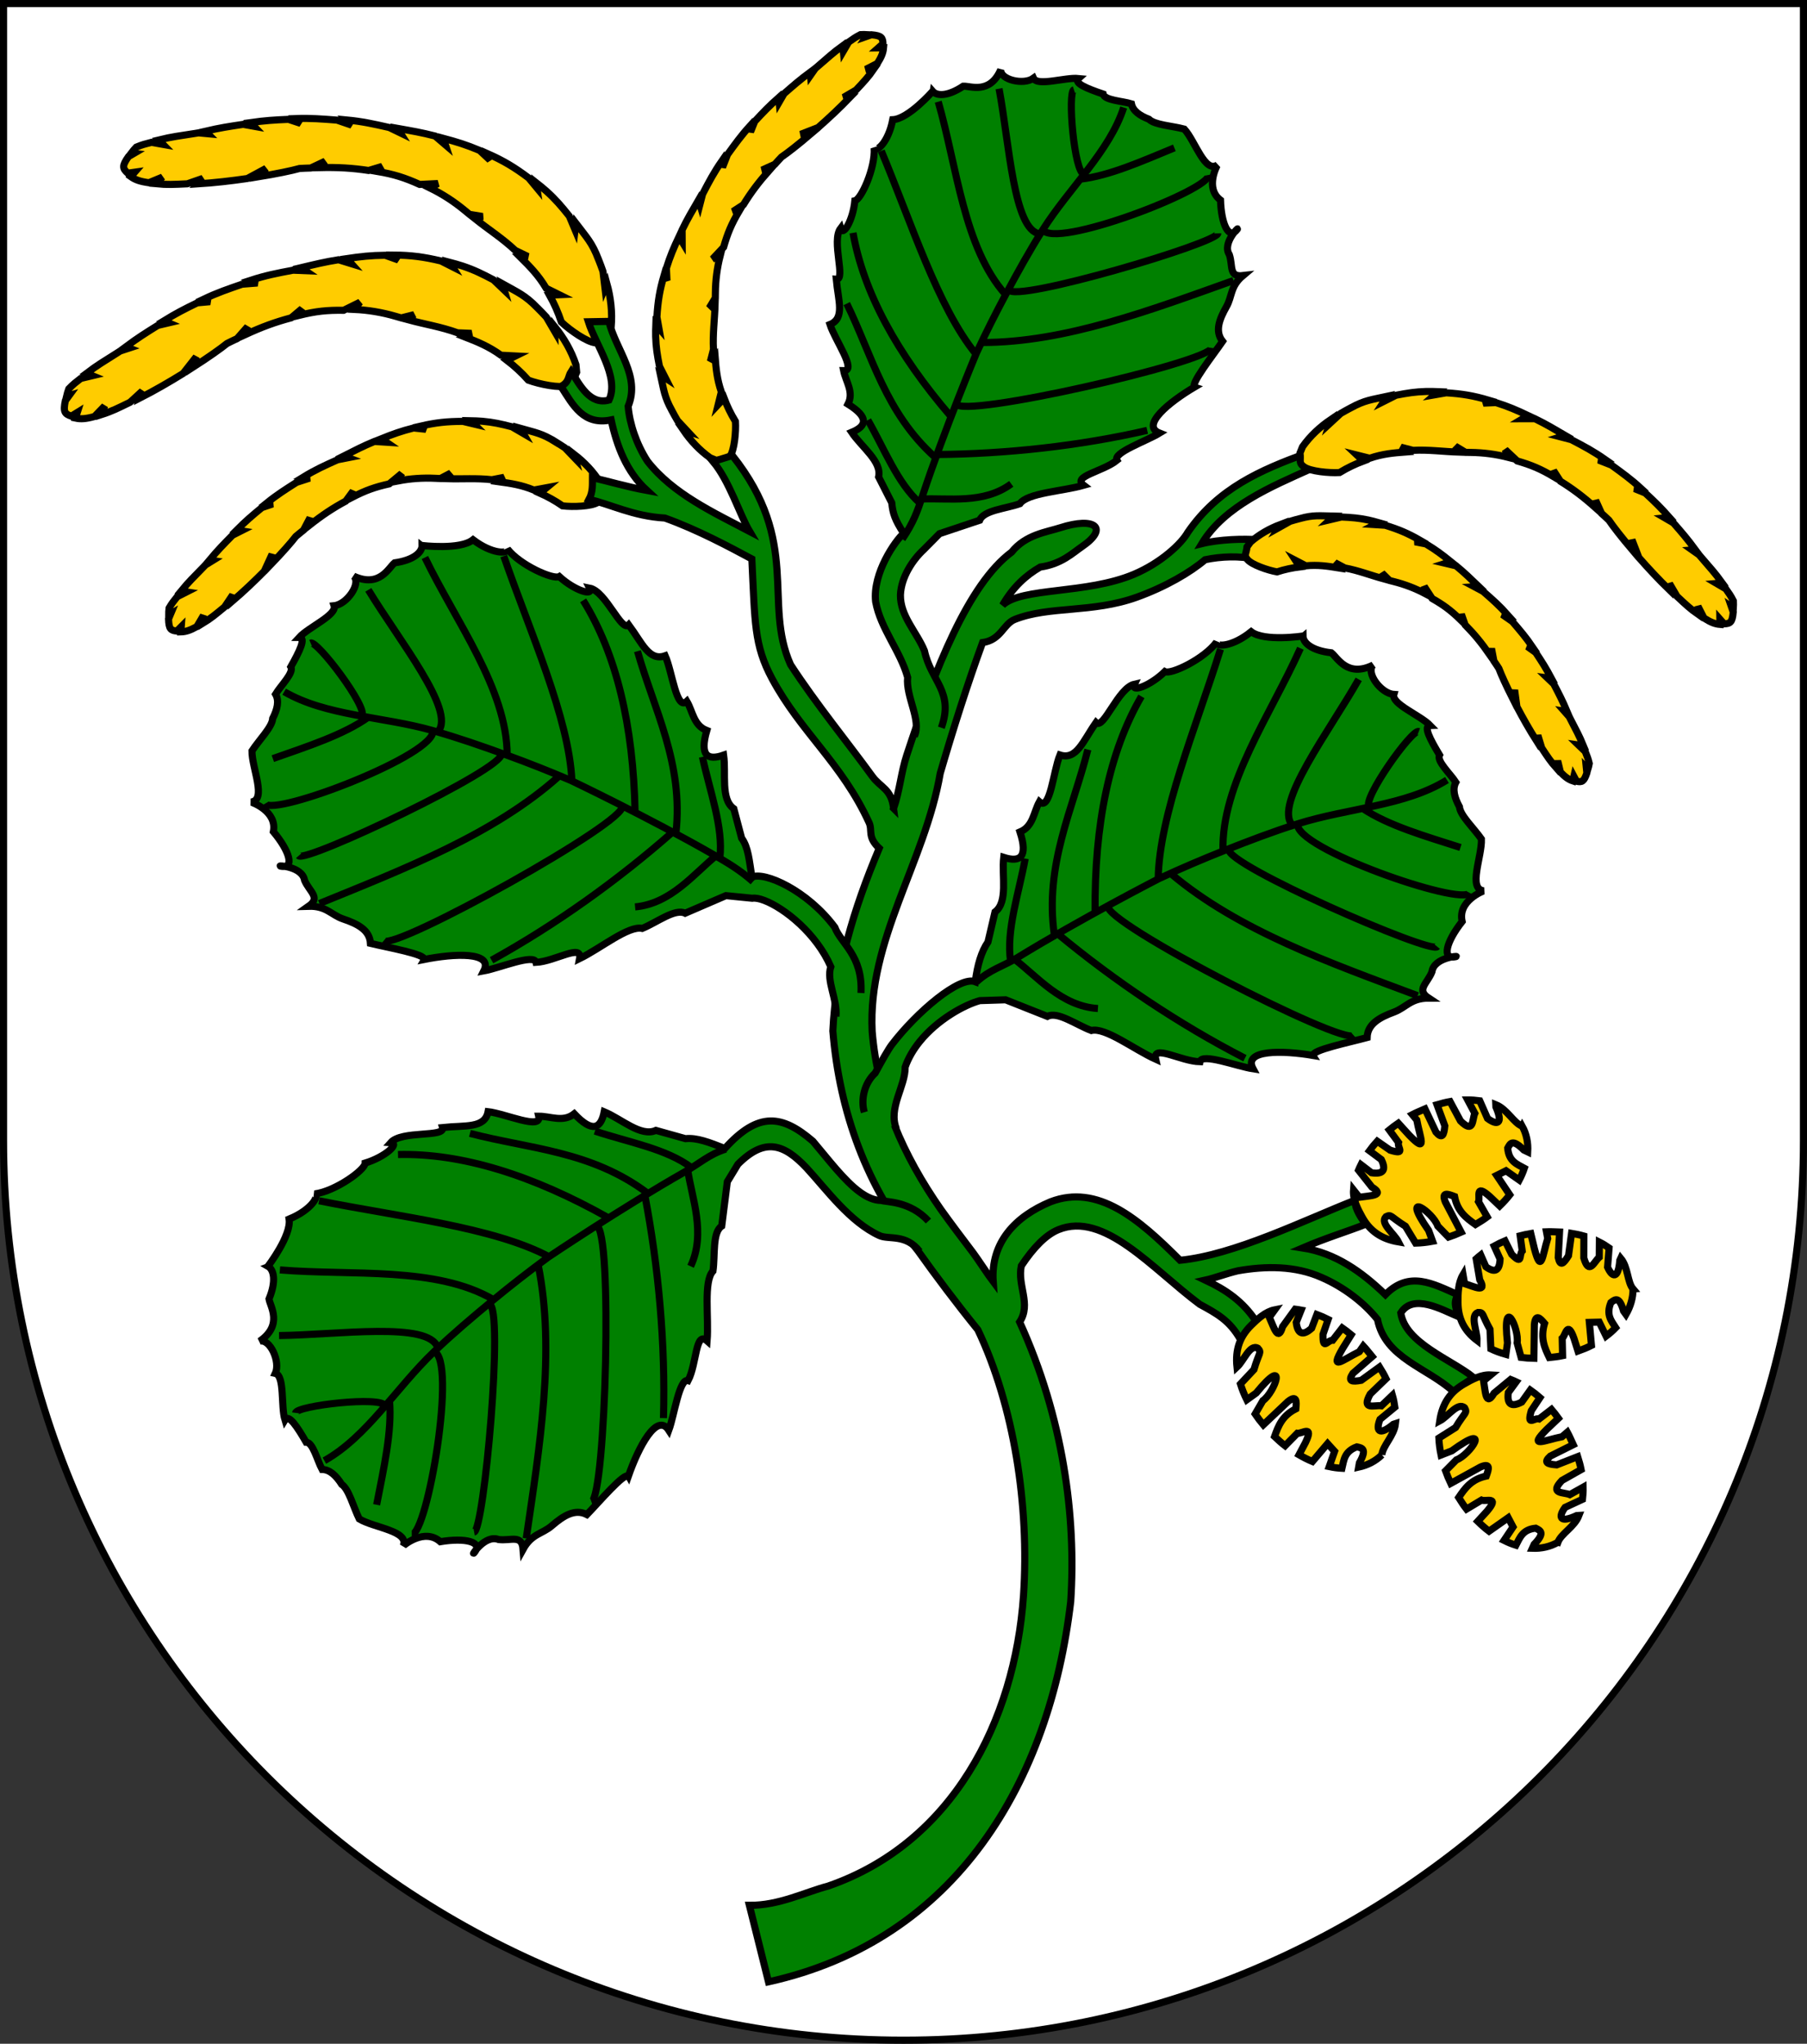 <?xml version="1.0" encoding="UTF-8" standalone="no"?>
<!-- Created with Inkscape (http://www.inkscape.org/) -->

<svg
   xmlns:dc="http://purl.org/dc/elements/1.1/"
   xmlns:cc="http://creativecommons.org/ns#"
   xmlns:rdf="http://www.w3.org/1999/02/22-rdf-syntax-ns#"
   xmlns:svg="http://www.w3.org/2000/svg"
   xmlns="http://www.w3.org/2000/svg"
   xmlns:sodipodi="http://sodipodi.sourceforge.net/DTD/sodipodi-0.dtd"
   xmlns:inkscape="http://www.inkscape.org/namespaces/inkscape"
   width="763"
   height="863"
   id="svg2"
   version="1.1"
   inkscape:version="0.48.0 r9654"
   sodipodi:docname="Wappen_Markt_Treilin.svg">
  <rect width="100%" height="100%" fill="#333333" stroke="none"/>
  <defs
     id="defs4">
    <inkscape:perspective
       sodipodi:type="inkscape:persp3d"
       inkscape:vp_x="0 : 526.18109 : 1"
       inkscape:vp_y="0 : 1000 : 0"
       inkscape:vp_z="744.09448 : 526.18109 : 1"
       inkscape:persp3d-origin="372.04724 : 350.78739 : 1"
       id="perspective10" />
    <inkscape:perspective
       id="perspective2828"
       inkscape:persp3d-origin="0.5 : 0.33333333 : 1"
       inkscape:vp_z="1 : 0.5 : 1"
       inkscape:vp_y="0 : 1000 : 0"
       inkscape:vp_x="0 : 0.5 : 1"
       sodipodi:type="inkscape:persp3d" />
    <inkscape:perspective
       id="perspective2828-7"
       inkscape:persp3d-origin="0.5 : 0.33333333 : 1"
       inkscape:vp_z="1 : 0.5 : 1"
       inkscape:vp_y="0 : 1000 : 0"
       inkscape:vp_x="0 : 0.5 : 1"
       sodipodi:type="inkscape:persp3d" />
    <inkscape:perspective
       id="perspective3640"
       inkscape:persp3d-origin="0.5 : 0.33333333 : 1"
       inkscape:vp_z="1 : 0.5 : 1"
       inkscape:vp_y="0 : 1000 : 0"
       inkscape:vp_x="0 : 0.5 : 1"
       sodipodi:type="inkscape:persp3d" />
    <inkscape:perspective
       id="perspective3670"
       inkscape:persp3d-origin="0.5 : 0.33333333 : 1"
       inkscape:vp_z="1 : 0.5 : 1"
       inkscape:vp_y="0 : 1000 : 0"
       inkscape:vp_x="0 : 0.5 : 1"
       sodipodi:type="inkscape:persp3d" />
    <inkscape:perspective
       id="perspective3693"
       inkscape:persp3d-origin="0.5 : 0.33333333 : 1"
       inkscape:vp_z="1 : 0.5 : 1"
       inkscape:vp_y="0 : 1000 : 0"
       inkscape:vp_x="0 : 0.5 : 1"
       sodipodi:type="inkscape:persp3d" />
    <inkscape:perspective
       id="perspective3720"
       inkscape:persp3d-origin="0.5 : 0.33333333 : 1"
       inkscape:vp_z="1 : 0.5 : 1"
       inkscape:vp_y="0 : 1000 : 0"
       inkscape:vp_x="0 : 0.5 : 1"
       sodipodi:type="inkscape:persp3d" />
    <inkscape:perspective
       id="perspective3747"
       inkscape:persp3d-origin="0.5 : 0.33333333 : 1"
       inkscape:vp_z="1 : 0.5 : 1"
       inkscape:vp_y="0 : 1000 : 0"
       inkscape:vp_x="0 : 0.5 : 1"
       sodipodi:type="inkscape:persp3d" />
    <inkscape:perspective
       id="perspective3763"
       inkscape:persp3d-origin="0.5 : 0.33333333 : 1"
       inkscape:vp_z="1 : 0.5 : 1"
       inkscape:vp_y="0 : 1000 : 0"
       inkscape:vp_x="0 : 0.5 : 1"
       sodipodi:type="inkscape:persp3d" />
    <inkscape:perspective
       id="perspective3792"
       inkscape:persp3d-origin="0.5 : 0.33333333 : 1"
       inkscape:vp_z="1 : 0.5 : 1"
       inkscape:vp_y="0 : 1000 : 0"
       inkscape:vp_x="0 : 0.5 : 1"
       sodipodi:type="inkscape:persp3d" />
    <inkscape:perspective
       id="perspective3814"
       inkscape:persp3d-origin="0.5 : 0.33333333 : 1"
       inkscape:vp_z="1 : 0.5 : 1"
       inkscape:vp_y="0 : 1000 : 0"
       inkscape:vp_x="0 : 0.5 : 1"
       sodipodi:type="inkscape:persp3d" />
    <inkscape:perspective
       id="perspective3841"
       inkscape:persp3d-origin="0.5 : 0.33333333 : 1"
       inkscape:vp_z="1 : 0.5 : 1"
       inkscape:vp_y="0 : 1000 : 0"
       inkscape:vp_x="0 : 0.5 : 1"
       sodipodi:type="inkscape:persp3d" />
    <inkscape:perspective
       id="perspective3841-5"
       inkscape:persp3d-origin="0.5 : 0.33333333 : 1"
       inkscape:vp_z="1 : 0.5 : 1"
       inkscape:vp_y="0 : 1000 : 0"
       inkscape:vp_x="0 : 0.5 : 1"
       sodipodi:type="inkscape:persp3d" />
    <inkscape:perspective
       id="perspective3872"
       inkscape:persp3d-origin="0.5 : 0.33333333 : 1"
       inkscape:vp_z="1 : 0.5 : 1"
       inkscape:vp_y="0 : 1000 : 0"
       inkscape:vp_x="0 : 0.5 : 1"
       sodipodi:type="inkscape:persp3d" />
    <inkscape:perspective
       id="perspective3898"
       inkscape:persp3d-origin="0.5 : 0.33333333 : 1"
       inkscape:vp_z="1 : 0.5 : 1"
       inkscape:vp_y="0 : 1000 : 0"
       inkscape:vp_x="0 : 0.5 : 1"
       sodipodi:type="inkscape:persp3d" />
    <inkscape:perspective
       id="perspective3920"
       inkscape:persp3d-origin="0.5 : 0.33333333 : 1"
       inkscape:vp_z="1 : 0.5 : 1"
       inkscape:vp_y="0 : 1000 : 0"
       inkscape:vp_x="0 : 0.5 : 1"
       sodipodi:type="inkscape:persp3d" />
    <inkscape:perspective
       id="perspective2860"
       inkscape:persp3d-origin="0.5 : 0.33333333 : 1"
       inkscape:vp_z="1 : 0.5 : 1"
       inkscape:vp_y="0 : 1000 : 0"
       inkscape:vp_x="0 : 0.5 : 1"
       sodipodi:type="inkscape:persp3d" />
    <inkscape:perspective
       id="perspective3672"
       inkscape:persp3d-origin="0.5 : 0.33333333 : 1"
       inkscape:vp_z="1 : 0.5 : 1"
       inkscape:vp_y="0 : 1000 : 0"
       inkscape:vp_x="0 : 0.5 : 1"
       sodipodi:type="inkscape:persp3d" />
    <inkscape:perspective
       id="perspective3695"
       inkscape:persp3d-origin="0.5 : 0.33333333 : 1"
       inkscape:vp_z="1 : 0.5 : 1"
       inkscape:vp_y="0 : 1000 : 0"
       inkscape:vp_x="0 : 0.5 : 1"
       sodipodi:type="inkscape:persp3d" />
    <inkscape:perspective
       id="perspective3261"
       inkscape:persp3d-origin="0.5 : 0.33333333 : 1"
       inkscape:vp_z="1 : 0.5 : 1"
       inkscape:vp_y="0 : 1000 : 0"
       inkscape:vp_x="0 : 0.5 : 1"
       sodipodi:type="inkscape:persp3d" />
    <inkscape:perspective
       id="perspective2828-1"
       inkscape:persp3d-origin="0.5 : 0.33333333 : 1"
       inkscape:vp_z="1 : 0.5 : 1"
       inkscape:vp_y="0 : 1000 : 0"
       inkscape:vp_x="0 : 0.5 : 1"
       sodipodi:type="inkscape:persp3d" />
    <inkscape:perspective
       id="perspective3652"
       inkscape:persp3d-origin="0.5 : 0.33333333 : 1"
       inkscape:vp_z="1 : 0.5 : 1"
       inkscape:vp_y="0 : 1000 : 0"
       inkscape:vp_x="0 : 0.5 : 1"
       sodipodi:type="inkscape:persp3d" />
    <inkscape:perspective
       id="perspective3652-2"
       inkscape:persp3d-origin="0.5 : 0.33333333 : 1"
       inkscape:vp_z="1 : 0.5 : 1"
       inkscape:vp_y="0 : 1000 : 0"
       inkscape:vp_x="0 : 0.5 : 1"
       sodipodi:type="inkscape:persp3d" />
    <inkscape:perspective
       id="perspective3652-5"
       inkscape:persp3d-origin="0.5 : 0.33333333 : 1"
       inkscape:vp_z="1 : 0.5 : 1"
       inkscape:vp_y="0 : 1000 : 0"
       inkscape:vp_x="0 : 0.5 : 1"
       sodipodi:type="inkscape:persp3d" />
    <inkscape:perspective
       id="perspective3727"
       inkscape:persp3d-origin="0.5 : 0.33333333 : 1"
       inkscape:vp_z="1 : 0.5 : 1"
       inkscape:vp_y="0 : 1000 : 0"
       inkscape:vp_x="0 : 0.5 : 1"
       sodipodi:type="inkscape:persp3d" />
    <inkscape:perspective
       id="perspective3843"
       inkscape:persp3d-origin="0.5 : 0.33333333 : 1"
       inkscape:vp_z="1 : 0.5 : 1"
       inkscape:vp_y="0 : 1000 : 0"
       inkscape:vp_x="0 : 0.5 : 1"
       sodipodi:type="inkscape:persp3d" />
    <inkscape:perspective
       id="perspective3970"
       inkscape:persp3d-origin="0.5 : 0.33333333 : 1"
       inkscape:vp_z="1 : 0.5 : 1"
       inkscape:vp_y="0 : 1000 : 0"
       inkscape:vp_x="0 : 0.5 : 1"
       sodipodi:type="inkscape:persp3d" />
    <inkscape:perspective
       id="perspective4007"
       inkscape:persp3d-origin="0.5 : 0.33333333 : 1"
       inkscape:vp_z="1 : 0.5 : 1"
       inkscape:vp_y="0 : 1000 : 0"
       inkscape:vp_x="0 : 0.5 : 1"
       sodipodi:type="inkscape:persp3d" />
    <inkscape:perspective
       id="perspective4062"
       inkscape:persp3d-origin="0.5 : 0.33333333 : 1"
       inkscape:vp_z="1 : 0.5 : 1"
       inkscape:vp_y="0 : 1000 : 0"
       inkscape:vp_x="0 : 0.5 : 1"
       sodipodi:type="inkscape:persp3d" />
    <inkscape:perspective
       id="perspective4153"
       inkscape:persp3d-origin="0.5 : 0.33333333 : 1"
       inkscape:vp_z="1 : 0.5 : 1"
       inkscape:vp_y="0 : 1000 : 0"
       inkscape:vp_x="0 : 0.5 : 1"
       sodipodi:type="inkscape:persp3d" />
    <inkscape:perspective
       id="perspective4316"
       inkscape:persp3d-origin="0.5 : 0.33333333 : 1"
       inkscape:vp_z="1 : 0.5 : 1"
       inkscape:vp_y="0 : 1000 : 0"
       inkscape:vp_x="0 : 0.5 : 1"
       sodipodi:type="inkscape:persp3d" />
    <inkscape:perspective
       id="perspective4316-9"
       inkscape:persp3d-origin="0.5 : 0.33333333 : 1"
       inkscape:vp_z="1 : 0.5 : 1"
       inkscape:vp_y="0 : 1000 : 0"
       inkscape:vp_x="0 : 0.5 : 1"
       sodipodi:type="inkscape:persp3d" />
    <inkscape:perspective
       id="perspective3098"
       inkscape:persp3d-origin="0.5 : 0.33333333 : 1"
       inkscape:vp_z="1 : 0.5 : 1"
       inkscape:vp_y="0 : 1000 : 0"
       inkscape:vp_x="0 : 0.5 : 1"
       sodipodi:type="inkscape:persp3d" />
    <inkscape:perspective
       id="perspective3122"
       inkscape:persp3d-origin="0.5 : 0.33333333 : 1"
       inkscape:vp_z="1 : 0.5 : 1"
       inkscape:vp_y="0 : 1000 : 0"
       inkscape:vp_x="0 : 0.5 : 1"
       sodipodi:type="inkscape:persp3d" />
    <inkscape:perspective
       id="perspective3146"
       inkscape:persp3d-origin="0.5 : 0.33333333 : 1"
       inkscape:vp_z="1 : 0.5 : 1"
       inkscape:vp_y="0 : 1000 : 0"
       inkscape:vp_x="0 : 0.5 : 1"
       sodipodi:type="inkscape:persp3d" />
    <inkscape:perspective
       id="perspective3146-0"
       inkscape:persp3d-origin="0.5 : 0.33333333 : 1"
       inkscape:vp_z="1 : 0.5 : 1"
       inkscape:vp_y="0 : 1000 : 0"
       inkscape:vp_x="0 : 0.5 : 1"
       sodipodi:type="inkscape:persp3d" />
    <inkscape:perspective
       id="perspective3177"
       inkscape:persp3d-origin="0.5 : 0.33333333 : 1"
       inkscape:vp_z="1 : 0.5 : 1"
       inkscape:vp_y="0 : 1000 : 0"
       inkscape:vp_x="0 : 0.5 : 1"
       sodipodi:type="inkscape:persp3d" />
    <inkscape:perspective
       id="perspective3177-8"
       inkscape:persp3d-origin="0.5 : 0.33333333 : 1"
       inkscape:vp_z="1 : 0.5 : 1"
       inkscape:vp_y="0 : 1000 : 0"
       inkscape:vp_x="0 : 0.5 : 1"
       sodipodi:type="inkscape:persp3d" />
    <inkscape:perspective
       id="perspective3208"
       inkscape:persp3d-origin="0.5 : 0.33333333 : 1"
       inkscape:vp_z="1 : 0.5 : 1"
       inkscape:vp_y="0 : 1000 : 0"
       inkscape:vp_x="0 : 0.5 : 1"
       sodipodi:type="inkscape:persp3d" />
    <inkscape:perspective
       id="perspective3208-4"
       inkscape:persp3d-origin="0.5 : 0.33333333 : 1"
       inkscape:vp_z="1 : 0.5 : 1"
       inkscape:vp_y="0 : 1000 : 0"
       inkscape:vp_x="0 : 0.5 : 1"
       sodipodi:type="inkscape:persp3d" />
    <inkscape:perspective
       id="perspective3208-5"
       inkscape:persp3d-origin="0.5 : 0.33333333 : 1"
       inkscape:vp_z="1 : 0.5 : 1"
       inkscape:vp_y="0 : 1000 : 0"
       inkscape:vp_x="0 : 0.5 : 1"
       sodipodi:type="inkscape:persp3d" />
    <inkscape:perspective
       id="perspective3706"
       inkscape:persp3d-origin="0.5 : 0.33333333 : 1"
       inkscape:vp_z="1 : 0.5 : 1"
       inkscape:vp_y="0 : 1000 : 0"
       inkscape:vp_x="0 : 0.5 : 1"
       sodipodi:type="inkscape:persp3d" />
    <inkscape:perspective
       id="perspective3728"
       inkscape:persp3d-origin="0.5 : 0.33333333 : 1"
       inkscape:vp_z="1 : 0.5 : 1"
       inkscape:vp_y="0 : 1000 : 0"
       inkscape:vp_x="0 : 0.5 : 1"
       sodipodi:type="inkscape:persp3d" />
    <inkscape:perspective
       id="perspective3750"
       inkscape:persp3d-origin="0.5 : 0.33333333 : 1"
       inkscape:vp_z="1 : 0.5 : 1"
       inkscape:vp_y="0 : 1000 : 0"
       inkscape:vp_x="0 : 0.5 : 1"
       sodipodi:type="inkscape:persp3d" />
    <inkscape:perspective
       id="perspective3778"
       inkscape:persp3d-origin="0.5 : 0.33333333 : 1"
       inkscape:vp_z="1 : 0.5 : 1"
       inkscape:vp_y="0 : 1000 : 0"
       inkscape:vp_x="0 : 0.5 : 1"
       sodipodi:type="inkscape:persp3d" />
    <inkscape:perspective
       id="perspective3800"
       inkscape:persp3d-origin="0.5 : 0.33333333 : 1"
       inkscape:vp_z="1 : 0.5 : 1"
       inkscape:vp_y="0 : 1000 : 0"
       inkscape:vp_x="0 : 0.5 : 1"
       sodipodi:type="inkscape:persp3d" />
    <inkscape:perspective
       id="perspective3837"
       inkscape:persp3d-origin="0.5 : 0.33333333 : 1"
       inkscape:vp_z="1 : 0.5 : 1"
       inkscape:vp_y="0 : 1000 : 0"
       inkscape:vp_x="0 : 0.5 : 1"
       sodipodi:type="inkscape:persp3d" />
    <inkscape:perspective
       id="perspective3904"
       inkscape:persp3d-origin="0.5 : 0.33333333 : 1"
       inkscape:vp_z="1 : 0.5 : 1"
       inkscape:vp_y="0 : 1000 : 0"
       inkscape:vp_x="0 : 0.5 : 1"
       sodipodi:type="inkscape:persp3d" />
    <inkscape:perspective
       id="perspective3904-4"
       inkscape:persp3d-origin="0.5 : 0.33333333 : 1"
       inkscape:vp_z="1 : 0.5 : 1"
       inkscape:vp_y="0 : 1000 : 0"
       inkscape:vp_x="0 : 0.5 : 1"
       sodipodi:type="inkscape:persp3d" />
    <inkscape:perspective
       id="perspective3904-3"
       inkscape:persp3d-origin="0.5 : 0.33333333 : 1"
       inkscape:vp_z="1 : 0.5 : 1"
       inkscape:vp_y="0 : 1000 : 0"
       inkscape:vp_x="0 : 0.5 : 1"
       sodipodi:type="inkscape:persp3d" />
    <inkscape:perspective
       id="perspective3953"
       inkscape:persp3d-origin="0.5 : 0.33333333 : 1"
       inkscape:vp_z="1 : 0.5 : 1"
       inkscape:vp_y="0 : 1000 : 0"
       inkscape:vp_x="0 : 0.5 : 1"
       sodipodi:type="inkscape:persp3d" />
    <inkscape:perspective
       id="perspective3975"
       inkscape:persp3d-origin="0.5 : 0.33333333 : 1"
       inkscape:vp_z="1 : 0.5 : 1"
       inkscape:vp_y="0 : 1000 : 0"
       inkscape:vp_x="0 : 0.5 : 1"
       sodipodi:type="inkscape:persp3d" />
    <inkscape:perspective
       id="perspective3975-8"
       inkscape:persp3d-origin="0.5 : 0.33333333 : 1"
       inkscape:vp_z="1 : 0.5 : 1"
       inkscape:vp_y="0 : 1000 : 0"
       inkscape:vp_x="0 : 0.5 : 1"
       sodipodi:type="inkscape:persp3d" />
    <inkscape:perspective
       id="perspective3975-7"
       inkscape:persp3d-origin="0.5 : 0.33333333 : 1"
       inkscape:vp_z="1 : 0.5 : 1"
       inkscape:vp_y="0 : 1000 : 0"
       inkscape:vp_x="0 : 0.5 : 1"
       sodipodi:type="inkscape:persp3d" />
    <inkscape:perspective
       id="perspective2858"
       inkscape:persp3d-origin="0.5 : 0.33333333 : 1"
       inkscape:vp_z="1 : 0.5 : 1"
       inkscape:vp_y="0 : 1000 : 0"
       inkscape:vp_x="0 : 0.5 : 1"
       sodipodi:type="inkscape:persp3d" />
    <inkscape:perspective
       id="perspective4105"
       inkscape:persp3d-origin="0.5 : 0.33333333 : 1"
       inkscape:vp_z="1 : 0.5 : 1"
       inkscape:vp_y="0 : 1000 : 0"
       inkscape:vp_x="0 : 0.5 : 1"
       sodipodi:type="inkscape:persp3d" />
    <inkscape:perspective
       id="perspective4123"
       inkscape:persp3d-origin="0.5 : 0.33333333 : 1"
       inkscape:vp_z="1 : 0.5 : 1"
       inkscape:vp_y="0 : 1000 : 0"
       inkscape:vp_x="0 : 0.5 : 1"
       sodipodi:type="inkscape:persp3d" />
    <inkscape:perspective
       id="perspective4137"
       inkscape:persp3d-origin="0.5 : 0.33333333 : 1"
       inkscape:vp_z="1 : 0.5 : 1"
       inkscape:vp_y="0 : 1000 : 0"
       inkscape:vp_x="0 : 0.5 : 1"
       sodipodi:type="inkscape:persp3d" />
    <inkscape:perspective
       id="perspective4151"
       inkscape:persp3d-origin="0.5 : 0.33333333 : 1"
       inkscape:vp_z="1 : 0.5 : 1"
       inkscape:vp_y="0 : 1000 : 0"
       inkscape:vp_x="0 : 0.5 : 1"
       sodipodi:type="inkscape:persp3d" />
    <inkscape:perspective
       id="perspective4165"
       inkscape:persp3d-origin="0.5 : 0.33333333 : 1"
       inkscape:vp_z="1 : 0.5 : 1"
       inkscape:vp_y="0 : 1000 : 0"
       inkscape:vp_x="0 : 0.5 : 1"
       sodipodi:type="inkscape:persp3d" />
    <inkscape:perspective
       id="perspective4904"
       inkscape:persp3d-origin="0.5 : 0.33333333 : 1"
       inkscape:vp_z="1 : 0.5 : 1"
       inkscape:vp_y="0 : 1000 : 0"
       inkscape:vp_x="0 : 0.5 : 1"
       sodipodi:type="inkscape:persp3d" />
    <filter
       id="filter3021-3"
       inkscape:label="Specular light"
       inkscape:menu="ABCs"
       inkscape:menu-tooltip="Basic specular bevel to use for building textures"
       color-interpolation-filters="sRGB">
      <feGaussianBlur
         id="feGaussianBlur3023-4"
         result="result0"
         in="SourceAlpha"
         stdDeviation="6" />
      <feSpecularLighting
         id="feSpecularLighting3025-4"
         specularExponent="25"
         specularConstant="1"
         surfaceScale="10"
         lighting-color="#ffffff"
         result="result1"
         in="result0">
        <feDistantLight
           id="feDistantLight3027-6"
           azimuth="235"
           elevation="45" />
      </feSpecularLighting>
      <feComposite
         k4="0"
         k1="0"
         id="feComposite3029-0"
         in2="result1"
         k3="1"
         k2="1"
         operator="arithmetic"
         result="result4"
         in="SourceGraphic" />
      <feComposite
         id="feComposite3031-6"
         in2="SourceAlpha"
         operator="in"
         result="result2"
         in="result4" />
    </filter>
    <filter
       id="filter3021"
       inkscape:label="Specular light"
       inkscape:menu="ABCs"
       inkscape:menu-tooltip="Basic specular bevel to use for building textures"
       color-interpolation-filters="sRGB">
      <feGaussianBlur
         id="feGaussianBlur3023"
         result="result0"
         in="SourceAlpha"
         stdDeviation="6" />
      <feSpecularLighting
         id="feSpecularLighting3025"
         specularExponent="25"
         specularConstant="1"
         surfaceScale="10"
         lighting-color="#ffffff"
         result="result1"
         in="result0">
        <feDistantLight
           id="feDistantLight3027"
           azimuth="235"
           elevation="45" />
      </feSpecularLighting>
      <feComposite
         k4="0"
         k1="0"
         id="feComposite3029"
         in2="result1"
         k3="1"
         k2="1"
         operator="arithmetic"
         result="result4"
         in="SourceGraphic" />
      <feComposite
         id="feComposite3031"
         in2="SourceAlpha"
         operator="in"
         result="result2"
         in="result4" />
    </filter>
    <filter
       id="filter2820-0"
       inkscape:label="Specular light"
       inkscape:menu="ABCs"
       inkscape:menu-tooltip="Basic specular bevel to use for building textures"
       color-interpolation-filters="sRGB">
      <feGaussianBlur
         id="feGaussianBlur2822-9"
         result="result0"
         in="SourceAlpha"
         stdDeviation="6" />
      <feSpecularLighting
         id="feSpecularLighting2824-00"
         specularExponent="25"
         specularConstant="1"
         surfaceScale="10"
         lighting-color="#ffffff"
         result="result1"
         in="result0">
        <feDistantLight
           id="feDistantLight2826-61"
           azimuth="235"
           elevation="45" />
      </feSpecularLighting>
      <feComposite
         k4="0"
         k1="0"
         id="feComposite2828-3"
         in2="result1"
         k3="1"
         k2="1"
         operator="arithmetic"
         result="result4"
         in="SourceGraphic" />
      <feComposite
         id="feComposite2830-8"
         in2="SourceAlpha"
         operator="in"
         result="result2"
         in="result4" />
    </filter>
    <filter
       id="filter2820-8"
       inkscape:label="Specular light"
       inkscape:menu="ABCs"
       inkscape:menu-tooltip="Basic specular bevel to use for building textures"
       color-interpolation-filters="sRGB">
      <feGaussianBlur
         id="feGaussianBlur2822-65"
         result="result0"
         in="SourceAlpha"
         stdDeviation="6" />
      <feSpecularLighting
         id="feSpecularLighting2824-0"
         specularExponent="25"
         specularConstant="1"
         surfaceScale="10"
         lighting-color="#ffffff"
         result="result1"
         in="result0">
        <feDistantLight
           id="feDistantLight2826-28"
           azimuth="235"
           elevation="45" />
      </feSpecularLighting>
      <feComposite
         k4="0"
         k1="0"
         id="feComposite2828-60"
         in2="result1"
         k3="1"
         k2="1"
         operator="arithmetic"
         result="result4"
         in="SourceGraphic" />
      <feComposite
         id="feComposite2830-24"
         in2="SourceAlpha"
         operator="in"
         result="result2"
         in="result4" />
    </filter>
    <filter
       id="filter2820-3"
       inkscape:label="Specular light"
       inkscape:menu="ABCs"
       inkscape:menu-tooltip="Basic specular bevel to use for building textures"
       color-interpolation-filters="sRGB">
      <feGaussianBlur
         id="feGaussianBlur2822-8"
         result="result0"
         in="SourceAlpha"
         stdDeviation="6" />
      <feSpecularLighting
         id="feSpecularLighting2824-74"
         specularExponent="25"
         specularConstant="1"
         surfaceScale="10"
         lighting-color="#ffffff"
         result="result1"
         in="result0">
        <feDistantLight
           id="feDistantLight2826-2"
           azimuth="235"
           elevation="45" />
      </feSpecularLighting>
      <feComposite
         k4="0"
         k1="0"
         id="feComposite2828-7"
         in2="result1"
         k3="1"
         k2="1"
         operator="arithmetic"
         result="result4"
         in="SourceGraphic" />
      <feComposite
         id="feComposite2830-79"
         in2="SourceAlpha"
         operator="in"
         result="result2"
         in="result4" />
    </filter>
    <filter
       id="filter2820-9"
       inkscape:label="Specular light"
       inkscape:menu="ABCs"
       inkscape:menu-tooltip="Basic specular bevel to use for building textures"
       color-interpolation-filters="sRGB">
      <feGaussianBlur
         id="feGaussianBlur2822-5"
         result="result0"
         in="SourceAlpha"
         stdDeviation="6" />
      <feSpecularLighting
         id="feSpecularLighting2824-43"
         specularExponent="25"
         specularConstant="1"
         surfaceScale="10"
         lighting-color="#ffffff"
         result="result1"
         in="result0">
        <feDistantLight
           id="feDistantLight2826-1"
           azimuth="235"
           elevation="45" />
      </feSpecularLighting>
      <feComposite
         k4="0"
         k1="0"
         id="feComposite2828-2"
         in2="result1"
         k3="1"
         k2="1"
         operator="arithmetic"
         result="result4"
         in="SourceGraphic" />
      <feComposite
         id="feComposite2830-3"
         in2="SourceAlpha"
         operator="in"
         result="result2"
         in="result4" />
    </filter>
    <filter
       id="filter2820-21"
       inkscape:label="Specular light"
       inkscape:menu="ABCs"
       inkscape:menu-tooltip="Basic specular bevel to use for building textures"
       color-interpolation-filters="sRGB">
      <feGaussianBlur
         id="feGaussianBlur2822-6"
         result="result0"
         in="SourceAlpha"
         stdDeviation="6" />
      <feSpecularLighting
         id="feSpecularLighting2824-8"
         specularExponent="25"
         specularConstant="1"
         surfaceScale="10"
         lighting-color="#ffffff"
         result="result1"
         in="result0">
        <feDistantLight
           id="feDistantLight2826-57"
           azimuth="235"
           elevation="45" />
      </feSpecularLighting>
      <feComposite
         k4="0"
         k1="0"
         id="feComposite2828-6"
         in2="result1"
         k3="1"
         k2="1"
         operator="arithmetic"
         result="result4"
         in="SourceGraphic" />
      <feComposite
         id="feComposite2830-1"
         in2="SourceAlpha"
         operator="in"
         result="result2"
         in="result4" />
    </filter>
    <filter
       id="filter2820-5"
       inkscape:label="Specular light"
       inkscape:menu="ABCs"
       inkscape:menu-tooltip="Basic specular bevel to use for building textures"
       color-interpolation-filters="sRGB">
      <feGaussianBlur
         id="feGaussianBlur2822-2"
         result="result0"
         in="SourceAlpha"
         stdDeviation="6" />
      <feSpecularLighting
         id="feSpecularLighting2824-7"
         specularExponent="25"
         specularConstant="1"
         surfaceScale="10"
         lighting-color="#ffffff"
         result="result1"
         in="result0">
        <feDistantLight
           id="feDistantLight2826-6"
           azimuth="235"
           elevation="45" />
      </feSpecularLighting>
      <feComposite
         k4="0"
         k1="0"
         id="feComposite2828-14"
         in2="result1"
         k3="1"
         k2="1"
         operator="arithmetic"
         result="result4"
         in="SourceGraphic" />
      <feComposite
         id="feComposite2830-2"
         in2="SourceAlpha"
         operator="in"
         result="result2"
         in="result4" />
    </filter>
    <filter
       id="filter2820-2"
       inkscape:label="Specular light"
       inkscape:menu="ABCs"
       inkscape:menu-tooltip="Basic specular bevel to use for building textures"
       color-interpolation-filters="sRGB">
      <feGaussianBlur
         id="feGaussianBlur2822-4"
         result="result0"
         in="SourceAlpha"
         stdDeviation="6" />
      <feSpecularLighting
         id="feSpecularLighting2824-5"
         specularExponent="25"
         specularConstant="1"
         surfaceScale="10"
         lighting-color="#ffffff"
         result="result1"
         in="result0">
        <feDistantLight
           id="feDistantLight2826-5"
           azimuth="235"
           elevation="45" />
      </feSpecularLighting>
      <feComposite
         k4="0"
         k1="0"
         id="feComposite2828-1"
         in2="result1"
         k3="1"
         k2="1"
         operator="arithmetic"
         result="result4"
         in="SourceGraphic" />
      <feComposite
         id="feComposite2830-7"
         in2="SourceAlpha"
         operator="in"
         result="result2"
         in="result4" />
    </filter>
    <filter
       id="filter2820-1"
       inkscape:label="Specular light"
       inkscape:menu="ABCs"
       inkscape:menu-tooltip="Basic specular bevel to use for building textures"
       color-interpolation-filters="sRGB">
      <feGaussianBlur
         id="feGaussianBlur2822-7"
         result="result0"
         in="SourceAlpha"
         stdDeviation="6" />
      <feSpecularLighting
         id="feSpecularLighting2824-4"
         specularExponent="25"
         specularConstant="1"
         surfaceScale="10"
         lighting-color="#ffffff"
         result="result1"
         in="result0">
        <feDistantLight
           id="feDistantLight2826-0"
           azimuth="235"
           elevation="45" />
      </feSpecularLighting>
      <feComposite
         k4="0"
         k1="0"
         id="feComposite2828-9"
         in2="result1"
         k3="1"
         k2="1"
         operator="arithmetic"
         result="result4"
         in="SourceGraphic" />
      <feComposite
         id="feComposite2830-4"
         in2="SourceAlpha"
         operator="in"
         result="result2"
         in="result4" />
    </filter>
    <filter
       id="filter2820"
       inkscape:label="Specular light"
       inkscape:menu="ABCs"
       inkscape:menu-tooltip="Basic specular bevel to use for building textures"
       color-interpolation-filters="sRGB">
      <feGaussianBlur
         id="feGaussianBlur2822"
         result="result0"
         in="SourceAlpha"
         stdDeviation="6" />
      <feSpecularLighting
         id="feSpecularLighting2824"
         specularExponent="25"
         specularConstant="1"
         surfaceScale="10"
         lighting-color="#ffffff"
         result="result1"
         in="result0">
        <feDistantLight
           id="feDistantLight2826"
           azimuth="235"
           elevation="45" />
      </feSpecularLighting>
      <feComposite
         k4="0"
         k1="0"
         id="feComposite2828"
         in2="result1"
         k3="1"
         k2="1"
         operator="arithmetic"
         result="result4"
         in="SourceGraphic" />
      <feComposite
         id="feComposite2830"
         in2="SourceAlpha"
         operator="in"
         result="result2"
         in="result4" />
    </filter>
    <filter
       id="filter3075"
       inkscape:label="Specular light"
       inkscape:menu="ABCs"
       inkscape:menu-tooltip="Basic specular bevel to use for building textures"
       color-interpolation-filters="sRGB">
      <feGaussianBlur
         id="feGaussianBlur3077"
         result="result0"
         in="SourceAlpha"
         stdDeviation="6" />
      <feSpecularLighting
         id="feSpecularLighting3079"
         specularExponent="25"
         specularConstant="1"
         surfaceScale="10"
         lighting-color="#ffffff"
         result="result1"
         in="result0">
        <feDistantLight
           id="feDistantLight3081"
           azimuth="235"
           elevation="45" />
      </feSpecularLighting>
      <feComposite
         k4="0"
         k1="0"
         id="feComposite3083"
         in2="result1"
         k3="1"
         k2="1"
         operator="arithmetic"
         result="result4"
         in="SourceGraphic" />
      <feComposite
         id="feComposite3085"
         in2="SourceAlpha"
         operator="in"
         result="result2"
         in="result4" />
    </filter>
    <filter
       id="filter3091"
       inkscape:label="Specular light"
       inkscape:menu="ABCs"
       inkscape:menu-tooltip="Basic specular bevel to use for building textures"
       color-interpolation-filters="sRGB">
      <feGaussianBlur
         id="feGaussianBlur3093"
         result="result0"
         in="SourceAlpha"
         stdDeviation="6" />
      <feSpecularLighting
         id="feSpecularLighting3095"
         specularExponent="25"
         specularConstant="1"
         surfaceScale="10"
         lighting-color="#ffffff"
         result="result1"
         in="result0">
        <feDistantLight
           id="feDistantLight3097"
           azimuth="235"
           elevation="45" />
      </feSpecularLighting>
      <feComposite
         k4="0"
         k1="0"
         id="feComposite3099"
         in2="result1"
         k3="1"
         k2="1"
         operator="arithmetic"
         result="result4"
         in="SourceGraphic" />
      <feComposite
         id="feComposite3101"
         in2="SourceAlpha"
         operator="in"
         result="result2"
         in="result4" />
    </filter>
    <inkscape:perspective
       id="perspective3044"
       inkscape:persp3d-origin="0.5 : 0.33333333 : 1"
       inkscape:vp_z="1 : 0.5 : 1"
       inkscape:vp_y="0 : 1000 : 0"
       inkscape:vp_x="0 : 0.5 : 1"
       sodipodi:type="inkscape:persp3d" />
    <inkscape:perspective
       id="perspective3075"
       inkscape:persp3d-origin="0.5 : 0.33333333 : 1"
       inkscape:vp_z="1 : 0.5 : 1"
       inkscape:vp_y="0 : 1000 : 0"
       inkscape:vp_x="0 : 0.5 : 1"
       sodipodi:type="inkscape:persp3d" />
    <inkscape:perspective
       id="perspective2880"
       inkscape:persp3d-origin="0.5 : 0.33333333 : 1"
       inkscape:vp_z="1 : 0.5 : 1"
       inkscape:vp_y="0 : 1000 : 0"
       inkscape:vp_x="0 : 0.5 : 1"
       sodipodi:type="inkscape:persp3d" />
    <inkscape:perspective
       id="perspective2855"
       inkscape:persp3d-origin="0.5 : 0.33333333 : 1"
       inkscape:vp_z="1 : 0.5 : 1"
       inkscape:vp_y="0 : 1000 : 0"
       inkscape:vp_x="0 : 0.5 : 1"
       sodipodi:type="inkscape:persp3d" />
    <inkscape:perspective
       id="perspective2890"
       inkscape:persp3d-origin="0.5 : 0.33333333 : 1"
       inkscape:vp_z="1 : 0.5 : 1"
       inkscape:vp_y="0 : 1000 : 0"
       inkscape:vp_x="0 : 0.5 : 1"
       sodipodi:type="inkscape:persp3d" />
    <inkscape:perspective
       id="perspective2890-1"
       inkscape:persp3d-origin="0.5 : 0.33333333 : 1"
       inkscape:vp_z="1 : 0.5 : 1"
       inkscape:vp_y="0 : 1000 : 0"
       inkscape:vp_x="0 : 0.5 : 1"
       sodipodi:type="inkscape:persp3d" />
    <inkscape:perspective
       id="perspective2903"
       inkscape:persp3d-origin="0.5 : 0.33333333 : 1"
       inkscape:vp_z="1 : 0.5 : 1"
       inkscape:vp_y="0 : 1000 : 0"
       inkscape:vp_x="0 : 0.5 : 1"
       sodipodi:type="inkscape:persp3d" />
    <inkscape:perspective
       id="perspective2903-0"
       inkscape:persp3d-origin="0.5 : 0.33333333 : 1"
       inkscape:vp_z="1 : 0.5 : 1"
       inkscape:vp_y="0 : 1000 : 0"
       inkscape:vp_x="0 : 0.5 : 1"
       sodipodi:type="inkscape:persp3d" />
    <inkscape:perspective
       id="perspective2903-4"
       inkscape:persp3d-origin="0.5 : 0.33333333 : 1"
       inkscape:vp_z="1 : 0.5 : 1"
       inkscape:vp_y="0 : 1000 : 0"
       inkscape:vp_x="0 : 0.5 : 1"
       sodipodi:type="inkscape:persp3d" />
    <inkscape:perspective
       id="perspective2903-8"
       inkscape:persp3d-origin="0.5 : 0.33333333 : 1"
       inkscape:vp_z="1 : 0.5 : 1"
       inkscape:vp_y="0 : 1000 : 0"
       inkscape:vp_x="0 : 0.5 : 1"
       sodipodi:type="inkscape:persp3d" />
    <inkscape:perspective
       id="perspective2903-45"
       inkscape:persp3d-origin="0.5 : 0.33333333 : 1"
       inkscape:vp_z="1 : 0.5 : 1"
       inkscape:vp_y="0 : 1000 : 0"
       inkscape:vp_x="0 : 0.5 : 1"
       sodipodi:type="inkscape:persp3d" />
    <inkscape:perspective
       id="perspective2916"
       inkscape:persp3d-origin="0.5 : 0.33333333 : 1"
       inkscape:vp_z="1 : 0.5 : 1"
       inkscape:vp_y="0 : 1000 : 0"
       inkscape:vp_x="0 : 0.5 : 1"
       sodipodi:type="inkscape:persp3d" />
    <inkscape:perspective
       id="perspective3908"
       inkscape:persp3d-origin="0.5 : 0.33333333 : 1"
       inkscape:vp_z="1 : 0.5 : 1"
       inkscape:vp_y="0 : 1000 : 0"
       inkscape:vp_x="0 : 0.5 : 1"
       sodipodi:type="inkscape:persp3d" />
    <inkscape:perspective
       id="perspective3931"
       inkscape:persp3d-origin="0.5 : 0.33333333 : 1"
       inkscape:vp_z="1 : 0.5 : 1"
       inkscape:vp_y="0 : 1000 : 0"
       inkscape:vp_x="0 : 0.5 : 1"
       sodipodi:type="inkscape:persp3d" />
    <inkscape:perspective
       id="perspective3413"
       inkscape:persp3d-origin="0.5 : 0.33333333 : 1"
       inkscape:vp_z="1 : 0.5 : 1"
       inkscape:vp_y="0 : 1000 : 0"
       inkscape:vp_x="0 : 0.5 : 1"
       sodipodi:type="inkscape:persp3d" />
    <inkscape:perspective
       id="perspective3152"
       inkscape:persp3d-origin="0.5 : 0.33333333 : 1"
       inkscape:vp_z="1 : 0.5 : 1"
       inkscape:vp_y="0 : 1000 : 0"
       inkscape:vp_x="0 : 0.5 : 1"
       sodipodi:type="inkscape:persp3d" />
  </defs>
  <sodipodi:namedview
     id="base"
     pagecolor="#ffffff"
     bordercolor="#666666"
     borderopacity="1.0"
     inkscape:pageopacity="0.0"
     inkscape:pageshadow="2"
     inkscape:zoom="0.49497475"
     inkscape:cx="163.05091"
     inkscape:cy="423.84358"
     inkscape:document-units="px"
     inkscape:current-layer="layer1"
     showgrid="false"
     inkscape:window-width="1024"
     inkscape:window-height="578"
     inkscape:window-x="-8"
     inkscape:window-y="-8"
     inkscape:window-maximized="1">
    <inkscape:grid
       type="xygrid"
       id="grid2816"
       empspacing="5"
       visible="true"
       enabled="true"
       snapvisiblegridlinesonly="true" />
  </sodipodi:namedview>
  <g
     inkscape:label="Ebene 1"
     inkscape:groupmode="layer"
     id="layer1"
     transform="translate(-1.644,-192.036)">
    <path
       style="fill:#ffffff;fill-opacity:1;stroke:#000000;stroke-width:3;stroke-miterlimit:4;stroke-opacity:1;stroke-dasharray:none"
       d="m 3.144,193.536 0,480 c 0,209.868 170.132,380 380,380 209.868,0 380,-170.132 380,-380 l 0,-480 -760,0 z"
       id="path2850-1" />
    <g
       id="g5772"
       inkscape:label="Meubles"
       transform="matrix(0.84,0,0,0.84,144.589,511.706)"
       style="stroke:#000000;stroke-opacity:1;stroke-width:3.57;stroke-miterlimit:4;stroke-dasharray:none" />
    <g
       id="g5774"
       inkscape:label="Reflet final"
       transform="matrix(0.84,0,0,0.84,144.589,511.706)"
       style="stroke:#000000;stroke-opacity:1;stroke-width:3.57;stroke-miterlimit:4;stroke-dasharray:none" />
    <g
       id="g5776"
       inkscape:label="Contour final"
       transform="matrix(0.84,0,0,0.84,144.589,511.706)"
       style="stroke:#000000;stroke-opacity:1;stroke-width:3.57;stroke-miterlimit:4;stroke-dasharray:none" />
    <g
       id="g3539"
       transform="matrix(-1.772,0,0,1.772,804.569,-158.401)"
       style="stroke:#000000;stroke-opacity:1;stroke-width:1.693;stroke-miterlimit:4;stroke-dasharray:none">
      <path
         style="fill:#ffcc00;fill-opacity:1;fill-rule:evenodd;stroke:#000000;stroke-width:1.693;stroke-linecap:butt;stroke-linejoin:miter;stroke-miterlimit:4;stroke-opacity:1;stroke-dasharray:none"
         d="m 325.07,271.118 c -0.519,0.532 -1.654,1.65 -2.138,2.21 l -2.014,3.451 c 0,0 0.018,-0.936 0.019,-1.182 -2.188,2.716 -3.949,5.734 -5.065,9.079 l -0.163,1.773 c 0.904,1.926 0.289,2.622 2.101,3.223 1.937,0.642 6.744,-0.333 9.412,-1.313 1.65,-1.85 3.366,-3.4 5.126,-4.751 -0.746,-0.366 -2.071,-1.017 -2.071,-1.017 l 3.461,-0.176 c 2.952,-2.124 5.542,-3.162 8.696,-4.393 -0.509,-0.251 -1.67,-0.813 -1.67,-0.813 l 3.325,-0.14 c 3.976,-1.441 7.696,-1.994 11.77,-3.102 -0.425,-0.371 -1.403,-1.215 -1.403,-1.215 l 3.064,0.774 c 0.649,-0.18 0.638,-0.183 1.286,-0.373 3.286,-0.96 6.569,-1.502 9.871,-1.653 -0.453,-0.59 -1.328,-1.711 -1.328,-1.711 l 3.892,1.922 c 3.879,-0.057 6.535,0.198 10.598,1.201 -0.194,-0.449 -0.671,-1.575 -0.671,-1.575 l 2.562,2.165 c 3.826,1.02 6.919,2.144 11.05,4.05 -0.212,-0.639 -0.659,-1.942 -0.659,-1.942 l 2.499,2.847 c 0.941,0.452 1.438,0.664 2.399,1.159 1.519,1.233 4.526,3.354 8.175,5.697 -0.334,-1.004 -0.841,-2.531 -0.841,-2.531 l 3.125,3.977 c 3.238,2.007 6.809,4.075 10.318,5.866 -0.159,-0.481 -0.561,-1.656 -0.561,-1.656 l 2.866,2.641 c 2.78,1.372 4.389,2.168 6.762,2.929 -0.227,-0.684 -0.676,-2.022 -0.676,-2.022 l 2.421,2.507 c 2.036,0.558 3.236,0.653 4.526,0.375 -0.106,-0.321 -0.429,-1.337 -0.429,-1.337 l 1.427,0.879 c 1.564,-0.55 1.974,-1.004 1.414,-3.697 l -0.887,-1.212 c 0,0 0.537,0.163 0.609,0.185 -0.131,-0.558 -0.309,-1.139 -0.546,-1.799 -1.13,-1.164 -1.581,-1.476 -2.844,-2.468 l -2.733,-0.652 c 0,0 1.024,-0.414 1.368,-0.558 -2.683,-2.041 -4.177,-2.862 -7.019,-4.682 -0.205,-0.156 -0.83,-0.501 -1.036,-0.655 l -2.105,-0.691 c 0,0 0.662,-0.262 0.78,-0.312 -2.762,-2.06 -4.741,-3.299 -7.613,-5.089 l -2.559,-0.603 c 0,0 0.886,-0.374 1.129,-0.475 -2.947,-1.81 -4.906,-2.81 -7.99,-4.305 l -3.04,-0.275 c 0,0 1.344,-0.577 1.454,-0.623 -3.142,-1.5 -5.79,-2.396 -9.096,-3.538 l -3.66,-0.29 c 0,0 1.139,-0.468 1.591,-0.656 -3.56,-1.158 -6.294,-1.69 -10.071,-2.396 l -2.909,0.12 c 0,0 0.815,-0.554 1.047,-0.714 -3.36,-0.795 -5.625,-1.364 -8.955,-1.894 l -3.084,0.951 c 0,0 0.801,-0.889 1.105,-1.226 -3.351,-0.5 -5.742,-0.761 -9.125,-0.796 l -3.14,1.117 c 0,0 0.765,-0.855 1.042,-1.161 -4.03,0.033 -7.049,0.411 -11.221,1.409 l -2.744,1.389 c 0,0 0.527,-0.839 0.676,-1.077 -1.026,0.267 -2.051,0.558 -3.09,0.895 -2.802,0.946 -4.62,1.84 -7.354,3.288 l -2.57,2.456 c 0,0 0.329,-1.118 0.447,-1.522 -3.739,2.095 -5.368,2.697 -8.333,5.733 z"
         id="path3615"
         sodipodi:nodetypes="ccccccsccccccccccsccccccccccccccccccccccccccccccccccccccccccccccccccccccccccc"
         inkscape:connector-curvature="0" />
      <path
         style="fill:#ffcc00;fill-opacity:1;fill-rule:evenodd;stroke:#000000;stroke-width:1.693;stroke-linecap:butt;stroke-linejoin:miter;stroke-miterlimit:4;stroke-opacity:1;stroke-dasharray:none"
         d="m 310.52,259.545 c -0.265,0.695 -0.861,2.172 -1.082,2.878 l -0.474,3.968 c 0,0 -0.356,-0.866 -0.453,-1.092 -0.927,3.363 -1.341,6.832 -1.033,10.345 l 0.556,1.692 c 1.596,1.407 1.308,2.29 3.21,2.12 2.032,-0.181 6.055,-2.989 8.111,-4.95 0.778,-2.354 1.735,-4.459 2.812,-6.398 -0.83,-0.039 -2.305,-0.108 -2.305,-0.108 l 3.105,-1.539 c 1.863,-3.123 3.826,-5.106 6.23,-7.491 -0.567,-0.027 -1.856,-0.081 -1.856,-0.081 l 2.995,-1.452 c 3.074,-2.904 6.267,-4.892 9.563,-7.53 -0.537,-0.171 -1.77,-0.557 -1.77,-0.557 l 3.119,-0.509 c 0.524,-0.423 0.512,-0.422 1.031,-0.853 2.633,-2.188 5.428,-3.992 8.398,-5.445 -0.65,-0.361 -1.899,-1.042 -1.899,-1.042 l 4.335,0.214 c 3.536,-1.596 6.074,-2.419 10.201,-3.116 -0.356,-0.335 -1.243,-1.177 -1.243,-1.177 l 3.212,0.967 c 3.916,-0.587 7.201,-0.787 11.749,-0.683 -0.449,-0.502 -1.378,-1.519 -1.378,-1.519 l 3.426,1.617 c 1.043,0.04 1.583,0.037 2.662,0.108 1.884,0.526 5.487,1.276 9.767,1.973 -0.706,-0.788 -1.779,-1.987 -1.779,-1.987 l 4.45,2.405 c 3.769,0.553 7.868,1.028 11.8,1.275 -0.338,-0.378 -1.173,-1.296 -1.173,-1.296 l 3.681,1.282 c 3.096,0.152 4.889,0.243 7.369,-0.004 -0.481,-0.537 -1.425,-1.586 -1.425,-1.586 l 3.219,1.336 c 2.09,-0.298 3.229,-0.689 4.302,-1.457 -0.225,-0.253 -0.926,-1.056 -0.926,-1.056 l 1.659,0.238 c 1.216,-1.127 1.411,-1.707 -0.174,-3.955 l -1.296,-0.759 c 0,0 0.558,-0.064 0.633,-0.072 -0.343,-0.459 -0.737,-0.922 -1.217,-1.433 -1.5,-0.618 -2.037,-0.725 -3.591,-1.133 l -2.766,0.489 c 0,0 0.774,-0.787 1.033,-1.056 -3.273,-0.804 -4.971,-0.963 -8.302,-1.502 -0.25,-0.061 -0.961,-0.129 -1.211,-0.189 l -2.206,0.204 c 0,0 0.502,-0.504 0.591,-0.596 -3.354,-0.791 -5.663,-1.14 -9.01,-1.639 l -2.588,0.465 c 0,0 0.664,-0.695 0.847,-0.885 -3.424,-0.488 -5.619,-0.625 -9.043,-0.769 l -2.898,0.957 c 0,0 1.004,-1.064 1.086,-1.15 -3.48,-0.126 -6.265,0.106 -9.753,0.375 l -3.473,1.19 c 0,0 0.859,-0.882 1.198,-1.235 -3.727,0.354 -6.447,0.954 -10.193,1.81 l -2.62,1.268 c 0,0 0.528,-0.833 0.676,-1.072 -3.399,0.608 -5.703,0.987 -8.97,1.826 l -2.451,2.099 c 0,0 0.381,-1.135 0.526,-1.564 -3.274,0.875 -5.57,1.587 -8.688,2.901 l -2.437,2.274 c 0,0 0.362,-1.089 0.494,-1.48 -3.684,1.634 -6.303,3.182 -9.733,5.759 l -1.964,2.367 c 0,0 0.149,-0.979 0.191,-1.257 -0.835,0.653 -1.66,1.328 -2.478,2.051 -2.194,1.983 -3.506,3.526 -5.438,5.943 l -1.38,3.276 c 0,0 -0.143,-1.156 -0.196,-1.575 -2.597,3.41 -3.851,4.61 -5.363,8.575 z"
         id="path3617"
         sodipodi:nodetypes="ccccccsccccccccccsccccccccccccccccccccccccccccccccccccccccccccccccccccccccccc"
         inkscape:connector-curvature="0" />
      <path
         style="fill:#ffcc00;fill-opacity:1;fill-rule:evenodd;stroke:#000000;stroke-width:1.693;stroke-linecap:butt;stroke-linejoin:miter;stroke-miterlimit:4;stroke-opacity:1;stroke-dasharray:none"
         d="m 320.77,303.039 c -0.556,0.35 -1.763,1.078 -2.294,1.46 l -2.444,2.553 c 0,0 0.209,-0.802 0.261,-1.013 -2.442,1.885 -4.579,4.118 -6.228,6.765 l -0.506,1.492 c 0.38,1.843 -0.292,2.315 1.143,3.205 1.533,0.952 5.87,1.104 8.366,0.811 1.801,-1.251 3.596,-2.231 5.389,-3.029 -0.566,-0.469 -1.572,-1.301 -1.572,-1.301 l 3.013,0.562 c 2.977,-1.218 5.419,-1.577 8.386,-1.986 -0.386,-0.321 -1.269,-1.044 -1.269,-1.044 l 2.889,0.565 c 3.717,-0.42 7.031,-0.128 10.763,-0.242 -0.289,-0.407 -0.956,-1.335 -0.956,-1.335 l 2.476,1.298 c 0.596,-0.021 0.586,-0.026 1.183,-0.055 3.024,-0.148 5.959,0.062 8.832,0.613 -0.268,-0.601 -0.789,-1.746 -0.789,-1.746 l 2.951,2.456 c 3.348,0.75 5.58,1.518 8.869,3.218 -0.074,-0.426 -0.253,-1.493 -0.253,-1.493 l 1.757,2.391 c 3.081,1.666 5.509,3.271 8.67,5.762 -0.051,-0.594 -0.167,-1.806 -0.167,-1.806 l 1.563,2.964 c 0.716,0.582 1.1,0.867 1.825,1.492 1.053,1.373 3.201,3.818 5.857,6.586 -0.081,-0.932 -0.202,-2.351 -0.202,-2.351 l 1.868,4.065 c 2.371,2.394 5.017,4.909 7.665,7.173 -0.038,-0.447 -0.141,-1.54 -0.141,-1.54 l 1.921,2.863 c 2.108,1.753 3.328,2.77 5.212,3.913 -0.055,-0.636 -0.165,-1.878 -0.165,-1.878 l 1.566,2.656 c 1.636,0.9 2.649,1.229 3.816,1.256 -0.025,-0.298 -0.094,-1.239 -0.094,-1.239 l 1.046,1.05 c 1.458,-0.15 1.905,-0.457 1.979,-2.889 l -0.513,-1.225 c 0,0 0.428,0.251 0.486,0.285 0.002,-0.507 -0.031,-1.044 -0.099,-1.66 -0.732,-1.234 -1.055,-1.595 -1.937,-2.709 l -2.216,-1.124 c 0,0 0.966,-0.145 1.292,-0.198 -1.887,-2.308 -3.003,-3.323 -5.072,-5.474 -0.144,-0.176 -0.611,-0.602 -0.756,-0.777 l -1.668,-1.028 c 0,0 0.623,-0.089 0.735,-0.107 -1.951,-2.342 -3.398,-3.815 -5.499,-5.947 l -2.077,-1.047 c 0,0 0.839,-0.139 1.069,-0.176 -2.162,-2.165 -3.641,-3.428 -5.985,-5.35 l -2.558,-0.863 c 0,0 1.275,-0.219 1.379,-0.236 -2.394,-1.938 -4.486,-3.255 -7.095,-4.918 l -3.089,-1.004 c 0,0 1.076,-0.167 1.504,-0.236 -2.823,-1.73 -5.065,-2.752 -8.169,-4.137 l -2.527,-0.496 c 0,0 0.816,-0.308 1.048,-0.398 -2.727,-1.377 -4.557,-2.333 -7.312,-3.476 l -2.849,0.182 c 0,0 0.873,-0.6 1.203,-0.826 -2.78,-1.121 -4.782,-1.838 -7.685,-2.566 l -2.931,0.313 c 0,0 0.835,-0.577 1.136,-0.784 -3.473,-0.803 -6.148,-1.1 -9.942,-1.101 l -2.647,0.63 c 0,0 0.626,-0.613 0.803,-0.787 -0.937,0.018 -1.879,0.057 -2.842,0.133 -2.605,0.236 -4.353,0.63 -7.004,1.312 l -2.717,1.583 c 0,0 0.514,-0.893 0.699,-1.217 -3.648,1.031 -5.173,1.213 -8.349,3.213 z"
         id="path3619"
         sodipodi:nodetypes="ccccccsccccccccccsccccccccccccccccccccccccccccccccccccccccccccccccccccccccccc"
         inkscape:transform-center-x="-59.486761"
         inkscape:transform-center-y="21.886639"
         inkscape:connector-curvature="0" />
      <path
         inkscape:transform-center-y="-63.95352"
         inkscape:transform-center-x="5.3240682"
         sodipodi:nodetypes="ccccccsccccccccccsccccccccccccccccccccccccccccccccccccccccccccccccccccccccccc"
         id="path3561"
         d="m 293.014,295.604 c -0.317,0.576 -0.973,1.823 -1.323,2.376 l -2.406,2.589 c 0,0 0.788,-0.255 0.996,-0.319 -1.739,2.548 -3.843,4.812 -6.39,6.613 l -1.459,0.592 c -1.862,-0.272 -2.293,0.427 -3.266,-0.953 -1.04,-1.475 -1.445,-5.795 -1.298,-8.304 1.144,-1.871 2.017,-3.721 2.709,-5.556 0.501,0.537 1.391,1.493 1.391,1.493 l -0.737,-2.975 c 1.042,-3.043 1.258,-5.502 1.492,-8.487 0.343,0.367 1.116,1.206 1.116,1.206 l -0.733,-2.851 c 0.201,-3.735 -0.283,-7.027 -0.388,-10.759 0.423,0.265 1.388,0.876 1.388,0.876 l -1.44,-2.396 c -0.014,-0.596 -0.008,-0.587 -0.014,-1.184 -0.029,-3.028 -0.411,-5.946 -1.128,-8.781 0.615,0.232 1.789,0.686 1.789,0.686 l -2.624,-2.803 c -0.945,-3.299 -1.841,-5.482 -3.731,-8.665 0.43,0.049 1.505,0.165 1.505,0.165 l -2.489,-1.615 c -1.843,-2.978 -3.587,-5.309 -6.258,-8.318 0.596,0.016 1.813,0.061 1.813,0.061 l -3.051,-1.387 c -0.623,-0.681 -0.93,-1.048 -1.596,-1.735 -1.433,-0.971 -3.998,-2.973 -6.917,-5.463 0.935,0.026 2.359,0.064 2.359,0.064 l -4.167,-1.627 c -2.529,-2.227 -5.194,-4.721 -7.609,-7.233 0.448,0.012 1.545,0.051 1.545,0.051 l -2.97,-1.75 c -1.873,-2.002 -2.96,-3.16 -4.211,-4.975 0.638,0.017 1.885,0.055 1.885,0.055 l -2.743,-1.408 c -0.994,-1.581 -1.382,-2.572 -1.477,-3.736 0.299,0.008 1.242,0.021 1.242,0.021 l -1.109,-0.983 c 0.065,-1.465 0.345,-1.928 2.768,-2.144 l 1.253,0.44 c 0,0 -0.276,-0.413 -0.313,-0.468 0.506,-0.032 1.044,-0.03 1.663,10e-4 1.275,0.659 1.654,0.96 2.818,1.775 l 1.252,2.146 c 0,0 0.088,-0.973 0.122,-1.301 2.414,1.749 3.492,2.803 5.761,4.743 0.185,0.134 0.636,0.575 0.82,0.709 l 1.124,1.605 c 0,0 0.053,-0.627 0.064,-0.74 2.452,1.811 4.007,3.169 6.258,5.142 l 1.166,2.012 c 0,0 0.089,-0.846 0.113,-1.078 2.287,2.031 3.635,3.434 5.691,5.662 l 1.011,2.503 c 0,0 0.144,-1.286 0.155,-1.391 2.075,2.276 3.511,4.288 5.325,6.795 l 1.183,3.024 c 0,0 0.104,-1.084 0.148,-1.515 1.892,2.717 3.043,4.896 4.608,7.913 l 0.643,2.493 c 0,0 0.26,-0.832 0.336,-1.069 1.534,2.641 2.595,4.413 3.897,7.097 l -0.015,2.854 c 0,0 0.548,-0.906 0.755,-1.25 1.282,2.709 2.114,4.666 3.011,7.522 l -0.141,2.945 c 0,0 0.528,-0.867 0.716,-1.18 1.004,3.42 1.457,6.073 1.681,9.861 l -0.474,2.679 c 0,0 0.576,-0.661 0.739,-0.848 0.037,0.937 0.053,1.879 0.033,2.845 -0.083,2.614 -0.375,4.382 -0.9,7.068 l -1.421,2.805 c 0,0 0.862,-0.565 1.174,-0.769 -0.816,3.702 -0.909,5.235 -2.72,8.523 z"
         style="fill:#ffcc00;fill-opacity:1;fill-rule:evenodd;stroke:#000000;stroke-width:1.693;stroke-linecap:butt;stroke-linejoin:miter;stroke-miterlimit:4;stroke-opacity:1;stroke-dasharray:none"
         inkscape:connector-curvature="0" />
      <path
         sodipodi:nodetypes="cscccccccccccccccccsscccccccccccscccccccccccccccccccscccccscccccccsccssccc"
         d="m 240.181,390.387 c 0.567,-4.726 3.088,-4.88 5.084,-7.636 5.652,-7.804 13.307,-17.133 19.475,-26.609 6.628,-14.826 -2.62,-29.055 13.855,-49.825 l 4.6,1.433 c -3.915,4.681 -6.353,12.698 -8.712,16.666 8.623,-4.534 18.317,-8.984 24.362,-16.76 2.607,-4.042 4.243,-8.875 4.593,-13.066 -2.986,-7.247 2.873,-13.345 4.603,-20.24 l 4.886,0.087 c -1.728,5.489 -7.497,13.173 -4.927,18.661 4.546,1.25 6.927,-3.56 9.015,-6.809 0.779,1.197 0.416,2.489 2.424,3.554 -2.909,4.577 -5.375,9.343 -11.95,7.983 -1.369,6.314 -3.674,12.373 -8.53,16.822 5.081,-0.939 9.154,-2.212 12.992,-3.038 0.015,1.672 -0.146,3.357 0.815,5.161 -4.915,1.058 -10.516,4.04 -18.083,4.444 -7.781,2.776 -15.587,7.006 -20.719,9.746 -0.753,15.21 -0.513,20.508 -4.82,28.532 -6.871,12.801 -16.634,20.142 -23.115,34.308 -0.871,1.903 0.471,3.412 -2.419,6.108 6.187,14.672 10.349,28.744 11.054,43.535 -1.61,19.459 -8.054,37.076 -20.325,52.441 -4.305,6.048 -9.088,12.414 -14.233,18.768 -8.594,18.125 -12.311,41.853 -10.875,63.336 2.081,30.06 17.038,59.031 46.552,69.222 5.479,1.443 11.703,4.645 18.77,4.589 l -4.557,18.234 c -44.957,-9.946 -66.984,-47.871 -72.016,-90.607 -1.339,-20.354 1.788,-43.881 12.17,-66.635 -2.84,-4.28 0.61,-8.684 -0.403,-13.387 -2.883,-4.332 -5.818,-7.369 -8.794,-8.596 -10.921,-4.504 -22.378,9.302 -33.712,17.767 -3.983,2.176 -7.105,3.784 -9.729,8.441 l -3.626,-4.5 c 3.126,-4.657 6.996,-7.337 12.006,-9.698 -2.072,-0.449 -5.128,-1.617 -7.739,-2.22 -6.617,-1.165 -13.646,-1.229 -19.963,1.584 -5.298,2.302 -10.17,6.06 -13.311,10.016 -1.842,9.23 -11.746,11.422 -18.07,17.156 l -4.823,-3.348 c 5.382,-4.334 16.265,-8.17 17.344,-15.368 -2.967,-4.757 -9.914,-0.715 -13.552,0.798 0.018,-1.715 1.261,-2.746 -0.037,-5.148 5.967,-2.646 11.58,-5.786 17.254,-0.013 5.574,-5.398 11.901,-9.916 19.718,-11.129 -5.703,-2.446 -10.608,-3.9 -14.994,-5.631 1.098,-1.681 2.367,-3.263 2.608,-5.705 12.246,4.833 28.749,13.021 41.594,14.279 9.932,-9.965 19.638,-18.222 30.865,-13.94 8.422,3.507 14.31,9.704 13.661,19.054 0.964,-1.265 3.872,-5.689 4.818,-6.934 2.69,-3.539 5.285,-6.988 7.659,-10.301 8.963,-12.852 15.066,-26.568 16.368,-42.418 1.087,-21.771 -12.588,-40.346 -16.224,-61.523 -3.092,-10.598 -6.595,-21.6 -10.085,-31.133 -4.453,-0.645 -4.883,-4.413 -7.69,-5.526 -8.235,-3.264 -18.403,-1.467 -29.029,-5.281 -6.878,-2.469 -12.797,-5.946 -16.312,-8.938 -3.752,-0.786 -8.183,-0.975 -12.093,-0.086 0.354,-1.807 -0.229,-3.218 -0.656,-4.663 3.526,-0.298 9.439,-0.1 13.548,0.923 -5.403,-8.976 -16.691,-13.635 -25.73,-17.716 1.451,-1.447 0.797,-2.465 1.154,-3.701 10.373,3.846 20.639,8.139 27.917,18.725 1.462,2.619 6.318,7.246 12.841,9.996 11.331,4.777 26.758,3.059 31.29,7.359 -2.509,-4.363 -5.617,-7.152 -8.977,-9.088 -5.037,-0.689 -7.768,-3.386 -9.928,-4.859 -6.544,-4.464 -3.104,-7.184 5.166,-4.511 3.229,1.044 8.228,1.618 11.59,5.815 10.317,7.668 18.261,27.881 24.988,48.398 1.341,4.073 1.686,8.585 3.121,12.649 z"
         style="fill:#008000;fill-opacity:1;fill-rule:evenodd;stroke:#000000;stroke-width:1.693;stroke-linecap:butt;stroke-linejoin:miter;stroke-miterlimit:4;stroke-opacity:1;stroke-dasharray:none"
         id="path2785"
         inkscape:connector-curvature="0" />
      <path
         sodipodi:nodetypes="cccccccccccccccccccccccccsccccccccccccccccccccccccccccc"
         id="path3547"
         d="m 63.99,504.923 c -0.016,2.101 0.595,4.167 1.678,6.057 l 0.581,-0.802 c 1.025,-3.636 2.015,-2.773 3.006,-2.029 1.225,2.947 -0.113,4.38 -1.139,5.997 0.692,0.714 1.45,1.382 2.285,2.014 l 1.636,-3.334 2.357,0.057 -0.503,5.491 c 1.012,0.517 2.092,0.957 3.21,1.355 l 0.963,-3.052 c 1.576,-4.413 1.97,-0.717 2.798,-1.4e-4 l -0.089,4.138 c 1.022,0.217 2.089,0.34 3.159,0.451 1.103,-2.281 2.19,-4.572 1.137,-8.128 1.086,-1.28 2.143,-2.416 2.431,0.259 l 0.11,8.054 c 1.041,-0.021 2.06,-0.089 3.049,-0.217 l 0.947,-3.46 c -0.553,-3.424 3.595,-11.93 2.3,0.013 l 0.381,2.728 c 1.269,-0.354 2.461,-0.795 3.575,-1.323 l 0.209,-4.657 c 1.987,-3.552 1.444,-4.062 2.861,-4.02 1.975,0.773 0.154,4.446 0.223,6.675 3.172,-2.415 4.513,-5.306 4.542,-9.025 0.017,-2.188 -0.031,-4.711 -1.201,-6.666 l -0.362,2.138 c -2.251,0.713 -5.487,2.383 -3.616,-0.902 l 0.844,-4.988 c -0.342,-0.312 -0.714,-0.618 -1.086,-0.913 l -1.229,2.801 c -2.105,1.529 -3.267,0.993 -3.379,-1.847 l 1.404,-3.089 c -0.818,-0.449 -1.683,-0.883 -2.578,-1.253 l -1.603,3.229 c -2.709,2.711 -1.631,0.152 -2.498,-0.801 l 0.488,-3.631 c -0.819,-0.215 -1.67,-0.382 -2.526,-0.529 l -0.872,3.639 c -1.661,6.202 -1.897,1.581 -3.163,-2.467 l 0.3,-1.601 c -0.763,-0.035 -2.384,0.042 -3.125,0.065 l 0.317,6.08 c -0.473,2.168 -1.22,1.54 -2.444,-0.43 l -0.732,-5.334 c -1.012,0.17 -1.998,0.369 -2.938,0.645 l 0.017,5.226 c -1.259,4.243 -2.46,0.847 -3.679,-0.186 l -0.03,-3.605 c -0.833,0.418 -1.587,0.9 -2.311,1.407 l 0.361,4.569 c -1.092,2.444 -2.556,2.961 -2.914,-1.616 l -0.226,-0.496 c -1.773,2.134 -1.567,5.72 -2.932,7.311 z"
         style="fill:#ffcc00;fill-opacity:1;stroke:#000000;stroke-width:1.693;stroke-miterlimit:4;stroke-opacity:1;stroke-dasharray:none"
         inkscape:transform-center-x="-10.232121"
         inkscape:transform-center-y="-1.5012318"
         inkscape:connector-curvature="0" />
      <g
         transform="matrix(-0.188,0.324,0.324,0.188,-59.509,457.328)"
         id="g3498"
         style="fill:#008000;stroke:#000000;stroke-width:4.516;stroke-miterlimit:4;stroke-opacity:1;stroke-dasharray:none">
        <path
           style="fill:#008000;fill-opacity:1;fill-rule:evenodd;stroke:#000000;stroke-width:4.516;stroke-linecap:butt;stroke-linejoin:miter;stroke-miterlimit:4;stroke-opacity:1;stroke-dasharray:none"
           d="m -398.22,715.437 c -7.99,-1.929 -15.981,-9.115 -18.105,-18.503 -4.921,-8.057 -8.971,-14.97 -10.322,-18.231 -10.019,-24.178 -16.306,-59.242 -7.973,-65.97 -8.642,-6.624 -14.656,-13.036 -17.792,-19.66 l -14.278,-13.462 c -1.27,-10.536 -17.558,-15.065 -27.274,-22.223 8.148,-7.4 7.782,-13.49 -8.775,-17.089 1.156,-9.076 -6.493,-13.75 -10.417,-20.287 8.853,-2.889 -12.34,-17.334 -19.193,-26.264 8.252,-7.444 -0.188,-16.994 -6.329,-30.195 6.581,-1.805 -12.08,-23.194 -8.823,-33.444 3.552,5.074 5.99,-7.943 2.769,-20.719 3.712,-2.252 5.614,-25.642 0.262,-37.87 2.583,2.091 7.71,-7.037 5.35,-22.333 9.785,-4.024 18.902,-27.086 18.894,-27.165 3.773,2.124 10.8,-0.106 18.301,-10.224 4.465,-1.867 18.836,-0.653 20.085,-19.071 1.681,6.583 18.135,4.817 22.78,-2.048 4.357,4.55 19.915,-7.885 28.738,-10.074 -2.178,4.114 7.622,4.486 19.205,4.3 2.258,3.679 13.658,0.06 20.191,-0.259 2.61,4.225 8.02,5.649 14.665,5.84 4.931,2.356 16.405,-1.117 24.731,-1.799 9.801,5.183 23.249,23.739 29.294,15.152 -0.176,0.477 -2.919,17.793 9.928,21.783 5.852,14.864 14.519,24.044 17.346,14.582 0.624,-2.117 -6.638,12.407 0.679,18.073 5.014,6.322 4.691,14.598 13.463,10.212 -5.765,9.896 -2.036,15.549 -3.416,23.524 -1.656,9.574 -1.926,18.379 5.436,22.943 -2.833,10.735 -11.043,35.18 -7.259,35.286 -12.771,15.348 -25.921,37.008 -11.933,37.445 -6.465,8.049 -25.334,23.135 -20.868,26.978 -6.412,10.504 -25.128,20.477 -15.497,23.53 -12.221,8.755 -33.864,17.509 -36.365,26.264 -7.936,6.481 -21.477,12.34 -21.794,19.668 l -22.479,17.707 -7.764,14.417 c -2.614,9.936 -3.108,29.325 3.37,46.237 2.223,5.803 5.267,11.315 9.328,16.054 10.8,6.052 16.985,22.529 31.266,24.571"
           id="path3500"
           sodipodi:nodetypes="cccccccccccccccccccccccccccccccccccccccscc"
           inkscape:connector-curvature="0" />
        <path
           id="path3502"
           style="fill:#008000;fill-opacity:1;fill-rule:evenodd;stroke:#000000;stroke-width:4.516;stroke-linecap:butt;stroke-linejoin:miter;stroke-miterlimit:4;stroke-opacity:1;stroke-dasharray:none"
           d="m -434.464,524.684 c -48.634,-27.602 -84.044,-59.243 -104.107,-94.464 m 104.464,181.966 c -2.588,-11.129 -0.044,-19.499 -0.314,-30.516 -1.15,-46.947 1.726,-103.057 1.726,-103.057 1.38,-15.086 3.182,-29.813 5.33,-44.246 2.505,-16.836 5.195,-33.334 8.797,-49.419 7.383,-32.97 24.51,-64.721 23.568,-96.157 m -39.464,263.214 c 43.659,-16.09 88.16,-37.666 128.036,-63.214 m -127.5,26.607 c 6.182,8.769 151.556,-84.186 149.643,-93.75 m -147.321,48.929 c 52.958,-18.913 100.314,-59.423 145.893,-96.786 m -140.714,57.143 c 6.964,6.903 122.274,-77.507 120,-83.571 m -112.321,37.5 c 11.953,10.399 98.204,-63.886 93.036,-72.5 m -80.714,31.964 c 17.619,-8.591 35.238,-25.512 52.857,-41.429 M -405,340.219 c -6.471,1.748 -29.381,-48.495 -25.714,-51.429 m 11.071,99.464 c -17.346,3.837 -39.85,-50.485 -58.929,-83.036 M -427.5,434.684 c -37.287,-20.315 -59.791,-69.853 -86.786,-107.321 m 81.607,151.964 c -34.762,-20.792 -71.845,-69.734 -106.607,-107.679 M -435,554.326 c -41.939,-16.939 -63.359,-50.338 -91.429,-77.679 m 91.964,110.179 c -18.583,-7.336 -35.13,-26.562 -51.964,-40.893 m 51.964,38.036 c 16.52,-6.941 40.803,-10.732 53.75,-30.179"
           sodipodi:nodetypes="cccscssccccccccccccccccccccccccccc"
           inkscape:connector-curvature="0" />
      </g>
      <path
         sodipodi:nodetypes="cccccccccccccccccccccccccsccccccccccccccccccccccccccccc"
         id="path3549"
         d="m 90.387,466.143 c -1.024,1.851 -1.433,3.953 -1.309,6.111 l 0.938,-0.448 c 2.72,-2.754 3.249,-1.546 3.835,-0.442 -0.248,3.157 -2.209,3.822 -3.961,4.791 0.316,0.942 0.716,1.874 1.208,2.808 l 3.157,-2.212 2.216,1.111 -3.113,4.63 c 0.715,0.912 1.532,1.787 2.405,2.642 l 2.381,-2.266 c 3.618,-3.194 2.219,0.252 2.664,1.258 l -2.07,3.619 c 0.868,0.652 1.825,1.24 2.791,1.82 2.145,-1.521 4.278,-3.058 4.983,-6.676 1.648,-0.643 3.2,-1.173 2.19,1.323 l -3.759,7.172 c 1,0.45 2.004,0.847 3.007,1.18 l 2.561,-2.634 c 1.117,-3.277 9.146,-8.933 2.183,1.046 l -0.946,2.584 c 1.378,0.258 2.724,0.404 4.038,0.438 l 2.433,-4.024 c 3.595,-2.247 3.324,-2.942 4.652,-2.268 1.51,1.572 -1.986,4.001 -2.99,6.003 4.178,-0.71 6.842,-2.662 8.654,-5.938 1.066,-1.927 2.231,-4.18 2.055,-6.435 l -1.37,1.728 c -2.485,-0.382 -6.367,-0.361 -3.009,-2.424 l 3.196,-4.032 c -0.175,-0.43 -0.383,-0.868 -0.595,-1.296 l -2.514,1.924 c -2.737,0.406 -3.586,-0.591 -2.33,-3.153 l 2.819,-2.1 c -0.563,-0.765 -1.179,-1.538 -1.853,-2.267 l -3.076,2.135 c -3.879,1.179 -1.625,-0.599 -1.994,-1.831 l 2.207,-2.991 c -0.676,-0.559 -1.407,-1.089 -2.151,-1.604 l -2.575,2.826 c -4.557,4.738 -2.564,0.545 -1.827,-3.603 l 1.054,-1.281 c -0.71,-0.374 -2.289,-1.035 -3.006,-1.348 l -2.615,5.519 c -1.49,1.704 -1.9,0.813 -2.12,-1.479 l 1.862,-5.046 c -1.045,-0.305 -2.079,-0.573 -3.106,-0.751 l -2.491,4.629 c -3.235,3.185 -2.748,-0.357 -3.413,-1.818 l 1.702,-3.201 c -0.993,-0.005 -1.942,0.082 -2.875,0.205 l -1.848,4.202 c -2.212,1.67 -3.854,1.468 -1.998,-2.74 l 0.022,-0.54 c -2.711,1.089 -4.236,4.353 -6.298,5.147 z"
         style="fill:#ffcc00;fill-opacity:1;stroke:#000000;stroke-width:1.693;stroke-miterlimit:4;stroke-opacity:1;stroke-dasharray:none"
         inkscape:transform-center-x="-14.91879"
         inkscape:transform-center-y="-2.1621121"
         inkscape:connector-curvature="0" />
      <g
         transform="matrix(-0.332,0.119,0.119,0.332,19.847,174.512)"
         style="fill:#008000;stroke:#000000;stroke-width:4.799;stroke-miterlimit:4;stroke-opacity:1;stroke-dasharray:none"
         id="g6527">
        <path
           style="fill:#008000;fill-opacity:1;fill-rule:evenodd;stroke:#000000;stroke-width:4.799;stroke-linecap:butt;stroke-linejoin:miter;stroke-miterlimit:4;stroke-opacity:1;stroke-dasharray:none"
           d="m -384.831,736.333 c 1.17,-11.632 -14.577,-23.078 -17.672,-35.837 -10.629,-15.1 -28.357,-24.823 -37.609,-40.827 -8.565,-17.483 -1.357,-43.393 2.212,-49.918 -8.642,-6.624 -11.375,-10.054 -14.511,-16.678 l -14.278,-13.462 c -1.27,-10.536 -17.558,-15.065 -27.274,-22.223 8.148,-7.4 7.782,-13.49 -8.775,-17.089 1.156,-9.076 -6.493,-13.75 -10.417,-20.287 8.853,-2.889 -12.34,-17.334 -19.193,-26.264 8.252,-7.444 -0.188,-16.994 -6.329,-30.195 6.581,-1.805 -12.08,-23.194 -8.823,-33.444 3.552,5.074 5.99,-7.943 2.769,-20.719 3.712,-2.252 5.614,-25.642 0.262,-37.87 2.583,2.091 7.71,-7.037 5.35,-22.333 9.785,-4.024 18.902,-27.086 18.894,-27.165 3.773,2.124 10.8,-0.106 18.301,-10.224 4.465,-1.867 18.836,-0.653 20.085,-19.071 1.681,6.583 18.135,4.817 22.78,-2.048 4.357,4.55 19.915,-7.885 28.738,-10.074 -2.178,4.114 7.622,4.486 19.205,4.3 2.258,3.679 13.658,0.06 20.191,-0.259 2.61,4.225 8.02,5.649 14.665,5.84 4.931,2.356 16.405,-1.117 24.731,-1.799 9.801,5.183 23.249,23.739 29.294,15.152 -0.176,0.477 -2.919,17.793 9.928,21.783 5.852,14.864 14.519,24.044 17.346,14.582 0.624,-2.117 -6.638,12.407 0.679,18.073 5.014,6.322 4.691,14.598 13.463,10.212 -5.765,9.896 -2.036,15.549 -3.416,23.524 -1.656,9.574 -1.926,18.379 5.436,22.943 -2.833,10.735 -11.043,35.18 -7.259,35.286 -12.771,15.348 -25.921,37.008 -11.933,37.445 -6.465,8.049 -25.334,23.135 -20.868,26.978 -6.412,10.504 -25.128,20.477 -15.497,23.53 -12.221,8.755 -33.864,17.509 -36.365,26.264 -7.936,6.481 -21.477,12.34 -21.794,19.668 l -22.479,17.707 -6.424,13.782 c -4.684,9.016 -8.03,22.606 -4.473,34.043 4.622,13.581 18.858,19.896 28.009,30.088 11.309,18.136 28.214,19.078 28.303,45.111"
           id="path6529"
           sodipodi:nodetypes="cccccccccccccccccccccccccccccccccccccccccc"
           inkscape:connector-curvature="0" />
        <path
           id="path6531"
           style="fill:#008000;fill-opacity:1;fill-rule:evenodd;stroke:#000000;stroke-width:4.799;stroke-linecap:butt;stroke-linejoin:miter;stroke-miterlimit:4;stroke-opacity:1;stroke-dasharray:none"
           d="m -434.464,524.684 c -48.634,-27.602 -84.044,-59.243 -104.107,-94.464 m 101.14,183.546 c 3.386,-13.277 3.28,-21.08 3.01,-32.097 -1.15,-46.947 1.726,-103.057 1.726,-103.057 1.38,-15.086 3.182,-29.813 5.33,-44.246 2.505,-16.836 5.195,-33.334 8.797,-49.419 7.383,-32.97 24.51,-64.721 23.568,-96.157 m -39.464,263.214 c 43.659,-16.09 88.16,-37.666 128.036,-63.214 m -127.5,26.607 c 6.182,8.769 151.556,-84.186 149.643,-93.75 m -147.321,48.929 c 52.958,-18.913 100.314,-59.423 145.893,-96.786 m -140.714,57.143 c 6.964,6.903 122.274,-77.507 120,-83.571 m -112.321,37.5 c 11.953,10.399 98.204,-63.886 93.036,-72.5 m -80.714,31.964 c 17.619,-8.591 35.238,-25.512 52.857,-41.429 M -405,340.219 c -6.471,1.748 -29.381,-48.495 -25.714,-51.429 m 11.071,99.464 c -17.346,3.837 -39.85,-50.485 -58.929,-83.036 M -427.5,434.684 c -37.287,-20.315 -59.791,-69.853 -86.786,-107.321 m 81.607,151.964 c -34.762,-20.792 -71.845,-69.734 -106.607,-107.679 M -435,554.326 c -41.939,-16.939 -63.359,-50.338 -91.429,-77.679 m 91.964,110.179 c -18.583,-7.336 -35.13,-26.562 -51.964,-40.893 m 51.964,38.036 c 16.52,-6.941 40.803,-10.732 53.75,-30.179"
           sodipodi:nodetypes="cccscssccccccccccccccccccccccccccc"
           inkscape:connector-curvature="0" />
      </g>
      <path
         style="fill:#ffcc00;fill-opacity:1;stroke:#000000;stroke-width:1.693;stroke-miterlimit:4;stroke-opacity:1;stroke-dasharray:none"
         d="m 81.892,565.286 c 1.83,1.061 3.923,1.513 6.083,1.433 l -0.429,-0.947 c -2.698,-2.775 -1.48,-3.279 -0.364,-3.843 3.152,0.313 3.776,2.286 4.709,4.058 0.948,-0.297 1.888,-0.678 2.833,-1.151 l -2.148,-3.201 1.155,-2.193 4.566,3.206 c 0.926,-0.696 1.818,-1.496 2.69,-2.351 l -2.217,-2.426 c -3.119,-3.682 0.297,-2.214 1.312,-2.638 l 3.576,2.144 c 0.669,-0.855 1.277,-1.8 1.876,-2.753 -1.477,-2.175 -2.971,-4.34 -6.573,-5.117 -0.61,-1.661 -1.108,-3.223 1.367,-2.162 l 7.094,3.905 c 0.47,-0.991 0.888,-1.986 1.24,-2.982 l -2.581,-2.614 c -3.253,-1.183 -8.745,-9.326 1.09,-2.161 l 2.564,0.998 c 0.286,-1.373 0.459,-2.716 0.52,-4.028 l -3.974,-2.514 c -2.174,-3.64 -2.874,-3.383 -2.173,-4.698 1.602,-1.477 3.959,2.067 5.941,3.112 -0.624,-4.191 -2.523,-6.895 -5.761,-8.773 -1.905,-1.105 -4.134,-2.315 -6.392,-2.186 l 1.7,1.405 c -0.432,2.476 -0.49,6.358 -2.484,2.959 l -3.966,-3.278 c -0.433,0.167 -0.876,0.366 -1.308,0.569 l 1.872,2.552 c 0.35,2.745 -0.664,3.574 -3.199,2.265 l -2.043,-2.861 c -0.776,0.547 -1.561,1.147 -2.305,1.806 l 2.072,3.118 c 1.1,3.903 -0.632,1.612 -1.872,1.956 l -2.946,-2.267 c -0.572,0.665 -1.117,1.384 -1.647,2.118 l 2.773,2.632 c 4.644,4.652 0.493,2.574 -3.64,1.753 l -1.26,-1.08 c -0.388,0.702 -1.081,2.268 -1.409,2.978 l 5.465,2.727 c 1.674,1.524 0.774,1.917 -1.522,2.089 l -5.007,-1.964 c -0.326,1.039 -0.615,2.067 -0.814,3.09 l 4.577,2.585 c 3.119,3.299 -0.413,2.74 -1.887,3.375 l -3.166,-1.766 c -0.025,0.993 0.043,1.943 0.146,2.878 l 4.164,1.934 c 1.625,2.246 1.39,3.883 -2.78,1.942 l -0.539,-0.033 c 1.034,2.733 4.266,4.324 5.017,6.402 z"
         id="path3551"
         sodipodi:nodetypes="cccccccccccccccccccccccccsccccccccccccccccccccccccccccc"
         inkscape:connector-curvature="0" />
      <g
         transform="matrix(0.176,0.325,-0.325,0.176,548.773,440.141)"
         style="fill:#008000;stroke:#000000;stroke-width:4.585;stroke-miterlimit:4;stroke-opacity:1;stroke-dasharray:none"
         id="g6535">
        <path
           style="fill:#008000;fill-opacity:1;fill-rule:evenodd;stroke:#000000;stroke-width:4.585;stroke-linecap:butt;stroke-linejoin:miter;stroke-miterlimit:4;stroke-opacity:1;stroke-dasharray:none"
           d="m -401.253,708.307 c -21.914,-10.484 -21.861,-26.636 -29.249,-35.043 -12.545,-27.022 -10.051,-57.158 -2.964,-62.403 -8.642,-6.624 -15.81,-11.164 -18.947,-17.788 l -14.278,-13.462 c -1.27,-10.536 -17.558,-15.065 -27.274,-22.223 8.148,-7.4 7.782,-13.49 -8.775,-17.089 1.156,-9.076 -6.493,-13.75 -10.417,-20.287 8.853,-2.889 -12.34,-17.334 -19.193,-26.264 8.252,-7.444 -0.188,-16.994 -6.329,-30.195 6.581,-1.805 -12.08,-23.194 -8.823,-33.444 3.552,5.074 5.99,-7.943 2.769,-20.719 3.712,-2.252 5.614,-25.642 0.262,-37.87 2.583,2.091 7.71,-7.037 5.35,-22.333 9.785,-4.024 18.902,-27.086 18.894,-27.165 3.773,2.124 10.8,-0.106 18.301,-10.224 4.465,-1.867 18.836,-0.653 20.085,-19.071 1.681,6.583 18.135,4.817 22.78,-2.048 4.357,4.55 19.915,-7.885 28.738,-10.074 -2.178,4.114 7.622,4.486 19.205,4.3 2.258,3.679 13.658,0.06 20.191,-0.259 2.61,4.225 8.02,5.649 14.665,5.84 4.931,2.356 16.405,-1.117 24.731,-1.799 9.801,5.183 23.249,23.739 29.294,15.152 -0.176,0.477 -2.919,17.793 9.928,21.783 5.852,14.864 14.519,24.044 17.346,14.582 0.624,-2.117 -6.638,12.407 0.679,18.073 5.014,6.322 4.691,14.598 13.463,10.212 -5.765,9.896 -2.036,15.549 -3.416,23.524 -1.656,9.574 -1.926,18.379 5.436,22.943 -2.833,10.735 -11.043,35.18 -7.259,35.286 -12.771,15.348 -25.921,37.008 -11.933,37.445 -6.465,8.049 -25.334,23.135 -20.868,26.978 -6.412,10.504 -25.128,20.477 -15.497,23.53 -12.221,8.755 -33.864,17.509 -36.365,26.264 -7.936,6.481 -21.477,12.34 -21.794,19.668 l -22.479,17.707 -6.602,15.738 c -4.695,6.068 -4.118,29.691 5.791,50.866 2.405,5.14 5.36,10.135 8.923,14.701 9.351,1.554 16.688,14.074 26.598,18.149"
           id="path6537"
           sodipodi:nodetypes="ccccccccccccccccccccccccccccccccccccccccc"
           inkscape:connector-curvature="0" />
        <path
           id="path6539"
           style="fill:#008000;fill-opacity:1;fill-rule:evenodd;stroke:#000000;stroke-width:4.585;stroke-linecap:butt;stroke-linejoin:miter;stroke-miterlimit:4;stroke-opacity:1;stroke-dasharray:none"
           d="m -434.464,524.684 c -48.634,-27.602 -84.044,-59.243 -104.107,-94.464 M -431.25,612.898 c -2.588,-11.129 -2.901,-20.212 -3.171,-31.229 -1.15,-46.947 1.726,-103.057 1.726,-103.057 1.38,-15.086 3.182,-29.813 5.33,-44.246 2.505,-16.836 5.195,-33.334 8.797,-49.419 7.383,-32.97 24.51,-64.721 23.568,-96.157 m -39.464,263.214 c 43.659,-16.09 88.16,-37.666 128.036,-63.214 m -127.5,26.607 c 6.182,8.769 151.556,-84.186 149.643,-93.75 m -147.321,48.929 c 52.958,-18.913 100.314,-59.423 145.893,-96.786 m -140.714,57.143 c 6.964,6.903 122.274,-77.507 120,-83.571 m -112.321,37.5 c 11.953,10.399 98.204,-63.886 93.036,-72.5 m -80.714,31.964 c 17.619,-8.591 35.238,-25.512 52.857,-41.429 M -405,340.219 c -6.471,1.748 -29.381,-48.495 -25.714,-51.429 m 11.071,99.464 c -17.346,3.837 -39.85,-50.485 -58.929,-83.036 M -427.5,434.684 c -37.287,-20.315 -59.791,-69.853 -86.786,-107.321 m 81.607,151.964 c -34.762,-20.792 -71.845,-69.734 -106.607,-107.679 M -435,554.326 c -41.939,-16.939 -63.359,-50.338 -91.429,-77.679 m 91.964,110.179 c -18.583,-7.336 -35.13,-26.562 -51.964,-40.893 m 51.964,38.036 c 16.52,-6.941 40.803,-10.732 53.75,-30.179"
           sodipodi:nodetypes="cccscssccccccccccccccccccccccccccc"
           inkscape:connector-curvature="0" />
      </g>
      <path
         style="fill:#ffcc00;fill-opacity:1;stroke:#000000;stroke-width:1.693;stroke-miterlimit:4;stroke-opacity:1;stroke-dasharray:none"
         d="m 123.841,544.465 c 1.504,1.487 3.417,2.45 5.528,2.915 l -0.177,-1.024 c -1.915,-3.364 -0.609,-3.546 0.613,-3.811 2.972,1.094 3.081,3.162 3.539,5.111 0.993,-0.049 1.998,-0.182 3.031,-0.402 l -1.275,-3.638 1.669,-1.833 3.614,4.251 c 1.072,-0.441 2.135,-0.991 3.195,-1.6 l -1.536,-2.906 c -2.094,-4.348 0.844,-2.068 1.933,-2.223 l 2.923,2.973 c 0.862,-0.659 1.688,-1.421 2.507,-2.194 -0.883,-2.477 -1.785,-4.947 -5.077,-6.605 -0.173,-1.76 -0.262,-3.398 1.866,-1.75 l 5.886,5.561 c 0.704,-0.841 1.358,-1.699 1.95,-2.575 l -1.842,-3.179 c -2.852,-1.963 -6.122,-11.224 1.598,-1.818 l 2.231,1.61 c 0.622,-1.257 1.127,-2.513 1.516,-3.768 l -3.215,-3.432 c -1.189,-4.07 -1.932,-3.997 -0.923,-5.093 1.922,-1.027 3.313,2.995 4.968,4.504 0.449,-4.214 -0.71,-7.307 -3.372,-9.939 -1.567,-1.548 -3.419,-3.28 -5.638,-3.721 l 1.292,1.787 c -1.04,2.288 -2.072,6.031 -3.148,2.24 l -3.015,-4.169 c -0.461,0.052 -0.939,0.134 -1.408,0.222 l 1.171,2.941 c -0.351,2.745 -1.54,3.292 -3.666,1.389 l -1.258,-3.282 c -0.888,0.335 -1.799,0.718 -2.684,1.169 l 1.222,3.539 c 0.084,4.054 -1.017,1.402 -2.303,1.423 l -2.282,-2.934 c -0.721,0.5 -1.429,1.059 -2.126,1.636 l 2.023,3.245 c 3.327,5.669 -0.17,2.615 -3.964,0.783 l -0.948,-1.361 c -0.552,0.582 -1.616,1.923 -2.112,2.528 l 4.605,4.012 c 1.237,1.896 0.268,2.05 -1.998,1.64 l -4.353,-3.159 c -0.576,0.924 -1.114,1.846 -1.564,2.786 l 3.781,3.652 c 2.19,3.976 -1.088,2.549 -2.675,2.793 l -2.621,-2.505 c -0.274,0.955 -0.447,1.892 -0.581,2.823 l 3.544,2.918 c 1.009,2.582 0.37,4.108 -3.178,1.181 l -0.514,-0.168 c 0.314,2.905 3.043,5.257 3.248,7.457 z"
         id="path3553"
         sodipodi:nodetypes="cccccccccccccccccccccccccsccccccccccccccccccccccccccccc"
         inkscape:transform-center-x="1.1147791"
         inkscape:transform-center-y="-14.554487"
         inkscape:connector-curvature="0" />
      <g
         transform="matrix(-0.192,0.319,-0.319,-0.192,392.11,727.292)"
         style="fill:#008000;stroke:#000000;stroke-width:4.546;stroke-miterlimit:4;stroke-opacity:1;stroke-dasharray:none"
         id="g6543">
        <path
           sodipodi:nodetypes="ccscccccccccccccccccccccccccccccccccccccccc"
           id="path6545"
           d="m -327.03,699.126 c -17.329,-3.554 -24.312,-17.046 -26.836,-19.031 -2.355,-3.952 -6.523,-6.842 -11.822,-9.06 -11.446,-4.792 -28.165,-6.451 -43.268,-8.922 -24.411,-8.086 -34.462,-19.812 -25.08,-50.684 -8.642,-6.624 -15.24,-11.732 -18.377,-18.356 l -14.278,-13.462 c -1.27,-10.536 -17.558,-15.065 -27.274,-22.223 8.148,-7.4 7.782,-13.49 -8.775,-17.089 1.156,-9.076 -6.493,-13.75 -10.417,-20.287 8.853,-2.889 -12.34,-17.334 -19.193,-26.264 8.252,-7.444 -0.188,-16.994 -6.329,-30.195 6.581,-1.805 -12.08,-23.194 -8.823,-33.444 3.552,5.074 5.99,-7.943 2.769,-20.719 3.712,-2.252 5.614,-25.642 0.262,-37.87 2.583,2.091 7.71,-7.037 5.35,-22.333 9.785,-4.024 18.902,-27.086 18.894,-27.165 3.773,2.124 10.8,-0.106 18.301,-10.224 4.465,-1.867 18.836,-0.653 20.085,-19.071 1.681,6.583 18.135,4.817 22.78,-2.048 4.357,4.55 19.915,-7.885 28.738,-10.074 -2.178,4.114 7.622,4.486 19.205,4.3 2.258,3.679 13.658,0.06 20.191,-0.259 2.61,4.225 8.02,5.649 14.665,5.84 4.931,2.356 16.405,-1.117 24.731,-1.799 9.801,5.183 23.249,23.739 29.294,15.152 -0.176,0.477 -2.919,17.793 9.928,21.783 5.852,14.864 14.519,24.044 17.346,14.582 0.624,-2.117 -6.638,12.407 0.679,18.073 5.014,6.322 4.691,14.598 13.463,10.212 -5.765,9.896 -2.036,15.549 -3.416,23.524 -1.656,9.574 -1.926,18.379 5.436,22.943 -2.833,10.735 -11.043,35.18 -7.259,35.286 -12.771,15.348 -25.921,37.008 -11.933,37.445 -6.465,8.049 -25.334,23.135 -20.868,26.978 -6.412,10.504 -25.128,20.477 -15.497,23.53 -12.221,8.755 -33.864,17.509 -36.365,26.264 -7.936,6.481 -21.477,12.34 -21.794,19.668 l -22.479,17.707 -6.075,11.572 c -5.904,23.647 3.963,31.919 24.782,36.434 18.423,3.789 43.781,5.795 61.073,17.614 5.414,3.7 7.662,15.187 21.9,16.795"
           style="fill:#008000;fill-opacity:1;fill-rule:evenodd;stroke:#000000;stroke-width:4.546;stroke-linecap:butt;stroke-linejoin:miter;stroke-miterlimit:4;stroke-opacity:1;stroke-dasharray:none"
           inkscape:connector-curvature="0" />
        <path
           sodipodi:nodetypes="cccscssccccccccccccccccccccccccccc"
           d="m -434.464,524.684 c -48.634,-27.602 -84.044,-59.243 -104.107,-94.464 m 105.161,181.465 c -2.588,-11.129 -0.74,-18.999 -1.01,-30.015 -1.15,-46.947 1.726,-103.057 1.726,-103.057 1.38,-15.086 3.182,-29.813 5.33,-44.246 2.505,-16.836 5.195,-33.334 8.797,-49.419 7.383,-32.97 24.51,-64.721 23.568,-96.157 m -39.464,263.214 c 43.659,-16.09 88.16,-37.666 128.036,-63.214 m -127.5,26.607 c 6.182,8.769 151.556,-84.186 149.643,-93.75 m -147.321,48.929 c 52.958,-18.913 100.314,-59.423 145.893,-96.786 m -140.714,57.143 c 6.964,6.903 122.274,-77.507 120,-83.571 m -112.321,37.5 c 11.953,10.399 98.204,-63.886 93.036,-72.5 m -80.714,31.964 c 17.619,-8.591 35.238,-25.512 52.857,-41.429 M -405,340.219 c -6.471,1.748 -29.381,-48.495 -25.714,-51.429 m 11.071,99.464 c -17.346,3.837 -39.85,-50.485 -58.929,-83.036 M -427.5,434.684 c -37.287,-20.315 -59.791,-69.853 -86.786,-107.321 m 81.607,151.964 c -34.762,-20.792 -71.845,-69.734 -106.607,-107.679 M -435,554.326 c -41.939,-16.939 -63.359,-50.338 -91.429,-77.679 m 91.964,110.179 c -18.583,-7.336 -35.13,-26.562 -51.964,-40.893 m 51.964,38.036 c 16.52,-6.941 40.803,-10.732 53.75,-30.179"
           style="fill:#008000;fill-opacity:1;fill-rule:evenodd;stroke:#000000;stroke-width:4.546;stroke-linecap:butt;stroke-linejoin:miter;stroke-miterlimit:4;stroke-opacity:1;stroke-dasharray:none"
           id="path6547"
           inkscape:connector-curvature="0" />
      </g>
      <path
         sodipodi:nodetypes="ccccccsccccccccccsccccccccccccccccccccccccccccccccccccccccccccccccccccccccccc"
         id="path2675"
         d="m 131.237,294.946 c 0.588,0.322 1.86,0.987 2.424,1.342 l 2.644,2.445 c 0,0 -0.262,-0.802 -0.328,-1.014 2.601,1.766 4.913,3.903 6.754,6.493 l 0.607,1.485 c -0.272,1.898 0.441,2.336 -0.963,3.331 -1.5,1.063 -5.901,1.488 -8.458,1.345 -1.909,-1.16 -3.796,-2.045 -5.668,-2.746 0.546,-0.512 1.518,-1.421 1.518,-1.421 l -3.029,0.759 c -3.103,-1.054 -5.609,-1.267 -8.652,-1.498 0.373,-0.35 1.226,-1.14 1.226,-1.14 l -2.903,0.754 c -3.806,-0.196 -7.159,0.306 -10.961,0.423 0.268,-0.432 0.889,-1.417 0.889,-1.417 l -2.437,1.473 c -0.607,0.016 -0.598,0.01 -1.206,0.017 -3.085,0.037 -6.057,0.434 -8.944,1.172 0.235,-0.627 0.694,-1.825 0.694,-1.825 l -2.849,2.681 c -3.359,0.971 -5.581,1.89 -8.82,3.824 0.049,-0.438 0.164,-1.534 0.164,-1.534 l -1.639,2.541 c -3.03,1.886 -5.4,3.669 -8.459,6.398 0.015,-0.607 0.057,-1.847 0.057,-1.847 l -1.405,3.112 c -0.692,0.637 -1.065,0.951 -1.763,1.63 -0.985,1.462 -3.019,4.082 -5.548,7.062 0.024,-0.953 0.059,-2.403 0.059,-2.403 l -1.647,4.25 c -2.263,2.582 -4.797,5.304 -7.35,7.771 0.011,-0.456 0.048,-1.575 0.048,-1.575 l -1.775,3.031 c -2.035,1.914 -3.213,3.024 -5.058,4.304 0.016,-0.65 0.051,-1.921 0.051,-1.921 l -1.428,2.798 c -1.608,1.017 -2.617,1.415 -3.803,1.514 0.007,-0.305 0.018,-1.266 0.018,-1.266 l -0.999,1.133 c -1.492,-0.062 -1.965,-0.346 -2.192,-2.815 l 0.445,-1.278 c 0,0 -0.42,0.282 -0.476,0.32 -0.033,-0.515 -0.033,-1.063 -0.003,-1.695 0.668,-1.301 0.974,-1.688 1.802,-2.876 l 2.184,-1.281 c 0,0 -0.991,-0.087 -1.326,-0.121 1.776,-2.465 2.847,-3.566 4.818,-5.882 0.136,-0.188 0.584,-0.65 0.72,-0.837 l 1.633,-1.149 c 0,0 -0.639,-0.052 -0.754,-0.064 1.839,-2.503 3.219,-4.091 5.223,-6.39 l 2.047,-1.193 c 0,0 -0.862,-0.089 -1.098,-0.112 2.064,-2.336 3.49,-3.713 5.755,-5.813 l 2.548,-1.037 c 0,0 -1.31,-0.144 -1.418,-0.154 2.314,-2.12 4.36,-3.589 6.91,-5.443 l 3.079,-1.213 c 0,0 -1.105,-0.103 -1.544,-0.147 2.764,-1.935 4.98,-3.113 8.051,-4.715 l 2.539,-0.662 c 0,0 -0.848,-0.263 -1.09,-0.34 2.687,-1.57 4.49,-2.656 7.221,-3.989 l 2.908,0.008 c 0,0 -0.925,-0.556 -1.275,-0.766 2.757,-1.313 4.749,-2.167 7.656,-3.087 l 3.001,0.136 c 0,0 -0.885,-0.535 -1.204,-0.727 3.482,-1.032 6.184,-1.5 10.043,-1.738 l 2.731,0.476 c 0,0 -0.675,-0.585 -0.866,-0.751 0.955,-0.04 1.915,-0.059 2.899,-0.041 2.664,0.078 4.466,0.371 7.204,0.899 l 2.861,1.441 c 0,0 -0.578,-0.877 -0.786,-1.195 3.774,0.822 5.337,0.912 8.691,2.749 z"
         style="fill:#ffcc00;fill-opacity:1;fill-rule:evenodd;stroke:#000000;stroke-width:1.693;stroke-linecap:butt;stroke-linejoin:miter;stroke-miterlimit:4;stroke-opacity:1;stroke-dasharray:none"
         inkscape:connector-curvature="0" />
      <path
         inkscape:transform-center-y="21.886639"
         inkscape:transform-center-x="59.486762"
         sodipodi:nodetypes="ccccccsccccccccccsccccccccccccccccccccccccccccccccccccccccccccccccccccccccccc"
         id="path2679"
         d="m 143.342,321.33 c 0.572,0.156 1.803,0.465 2.362,0.655 l 2.779,1.558 c 0,0 -0.391,-0.636 -0.491,-0.805 2.601,0.982 5.03,2.345 7.148,4.193 l 0.829,1.152 c 0.157,1.689 0.861,1.918 -0.142,3.063 -1.071,1.224 -4.769,2.496 -6.998,2.9 -1.881,-0.605 -3.687,-0.976 -5.442,-1.194 0.364,-0.553 1.013,-1.535 1.013,-1.535 l -2.449,1.277 c -2.886,-0.267 -5.086,0.066 -7.751,0.495 0.249,-0.378 0.819,-1.233 0.819,-1.233 l -2.341,1.247 c -3.314,0.616 -6.094,1.739 -9.341,2.624 0.142,-0.427 0.473,-1.402 0.473,-1.402 l -1.793,1.77 c -0.519,0.139 -0.512,0.132 -1.034,0.264 -2.646,0.668 -5.12,1.622 -7.451,2.852 0.073,-0.588 0.221,-1.713 0.221,-1.713 l -1.898,2.893 c -2.689,1.528 -4.411,2.777 -6.798,5.107 -0.049,-0.387 -0.175,-1.353 -0.175,-1.353 l -0.886,2.523 c -2.217,2.247 -3.888,4.269 -5.957,7.247 -0.113,-0.525 -0.331,-1.601 -0.331,-1.601 l -0.567,2.966 c -0.464,0.69 -0.72,1.037 -1.181,1.766 -0.546,1.461 -1.755,4.133 -3.316,7.218 -0.176,-0.825 -0.445,-2.079 -0.445,-2.079 l -0.541,3.995 c -1.414,2.688 -3.033,5.551 -4.72,8.2 -0.085,-0.395 -0.284,-1.364 -0.284,-1.364 l -0.902,2.973 c -1.356,2.066 -2.14,3.263 -3.463,4.744 -0.12,-0.562 -0.352,-1.663 -0.352,-1.663 l -0.651,2.701 c -1.173,1.206 -1.96,1.756 -2.959,2.087 -0.057,-0.264 -0.245,-1.093 -0.245,-1.093 l -0.626,1.18 c -1.297,0.254 -1.762,0.107 -2.466,-1.969 l 0.12,-1.191 c 0,0 -0.303,0.329 -0.344,0.373 -0.135,-0.436 -0.248,-0.908 -0.352,-1.457 0.306,-1.256 0.49,-1.653 0.957,-2.845 l 1.614,-1.552 c 0,0 -0.871,0.129 -1.165,0.17 1.019,-2.486 1.714,-3.654 2.932,-6.053 0.078,-0.19 0.368,-0.679 0.447,-0.869 l 1.167,-1.325 c 0,0 -0.561,0.087 -0.662,0.101 1.066,-2.532 1.925,-4.183 3.176,-6.573 l 1.515,-1.449 c 0,0 -0.76,0.101 -0.968,0.13 1.294,-2.435 2.236,-3.913 3.752,-6.186 l 1.978,-1.417 c 0,0 -1.157,0.147 -1.251,0.159 1.553,-2.301 3.01,-3.986 4.822,-6.106 l 2.398,-1.678 c 0,0 -0.972,0.139 -1.358,0.192 1.978,-2.234 3.642,-3.704 5.953,-5.715 l 2.047,-1.093 c 0,0 -0.784,-0.051 -1.008,-0.068 1.988,-1.904 3.314,-3.21 5.389,-4.92 l 2.503,-0.593 c 0,0 -0.91,-0.287 -1.255,-0.396 2.101,-1.698 3.638,-2.843 5.949,-4.234 l 2.609,-0.502 c 0,0 -0.871,-0.278 -1.185,-0.377 2.783,-1.606 5.01,-2.565 8.28,-3.565 l 2.447,-0.154 c 0,0 -0.701,-0.364 -0.899,-0.467 0.813,-0.231 1.635,-0.445 2.485,-0.633 2.308,-0.482 3.918,-0.602 6.382,-0.712 l 2.758,0.649 c 0,0 -0.678,-0.635 -0.922,-0.865 3.416,-0.071 4.778,-0.315 8.042,0.573 z"
         style="fill:#ffcc00;fill-opacity:1;fill-rule:evenodd;stroke:#000000;stroke-width:1.693;stroke-linecap:butt;stroke-linejoin:miter;stroke-miterlimit:4;stroke-opacity:1;stroke-dasharray:none"
         inkscape:connector-curvature="0" />
    </g>
  </g>
</svg>
